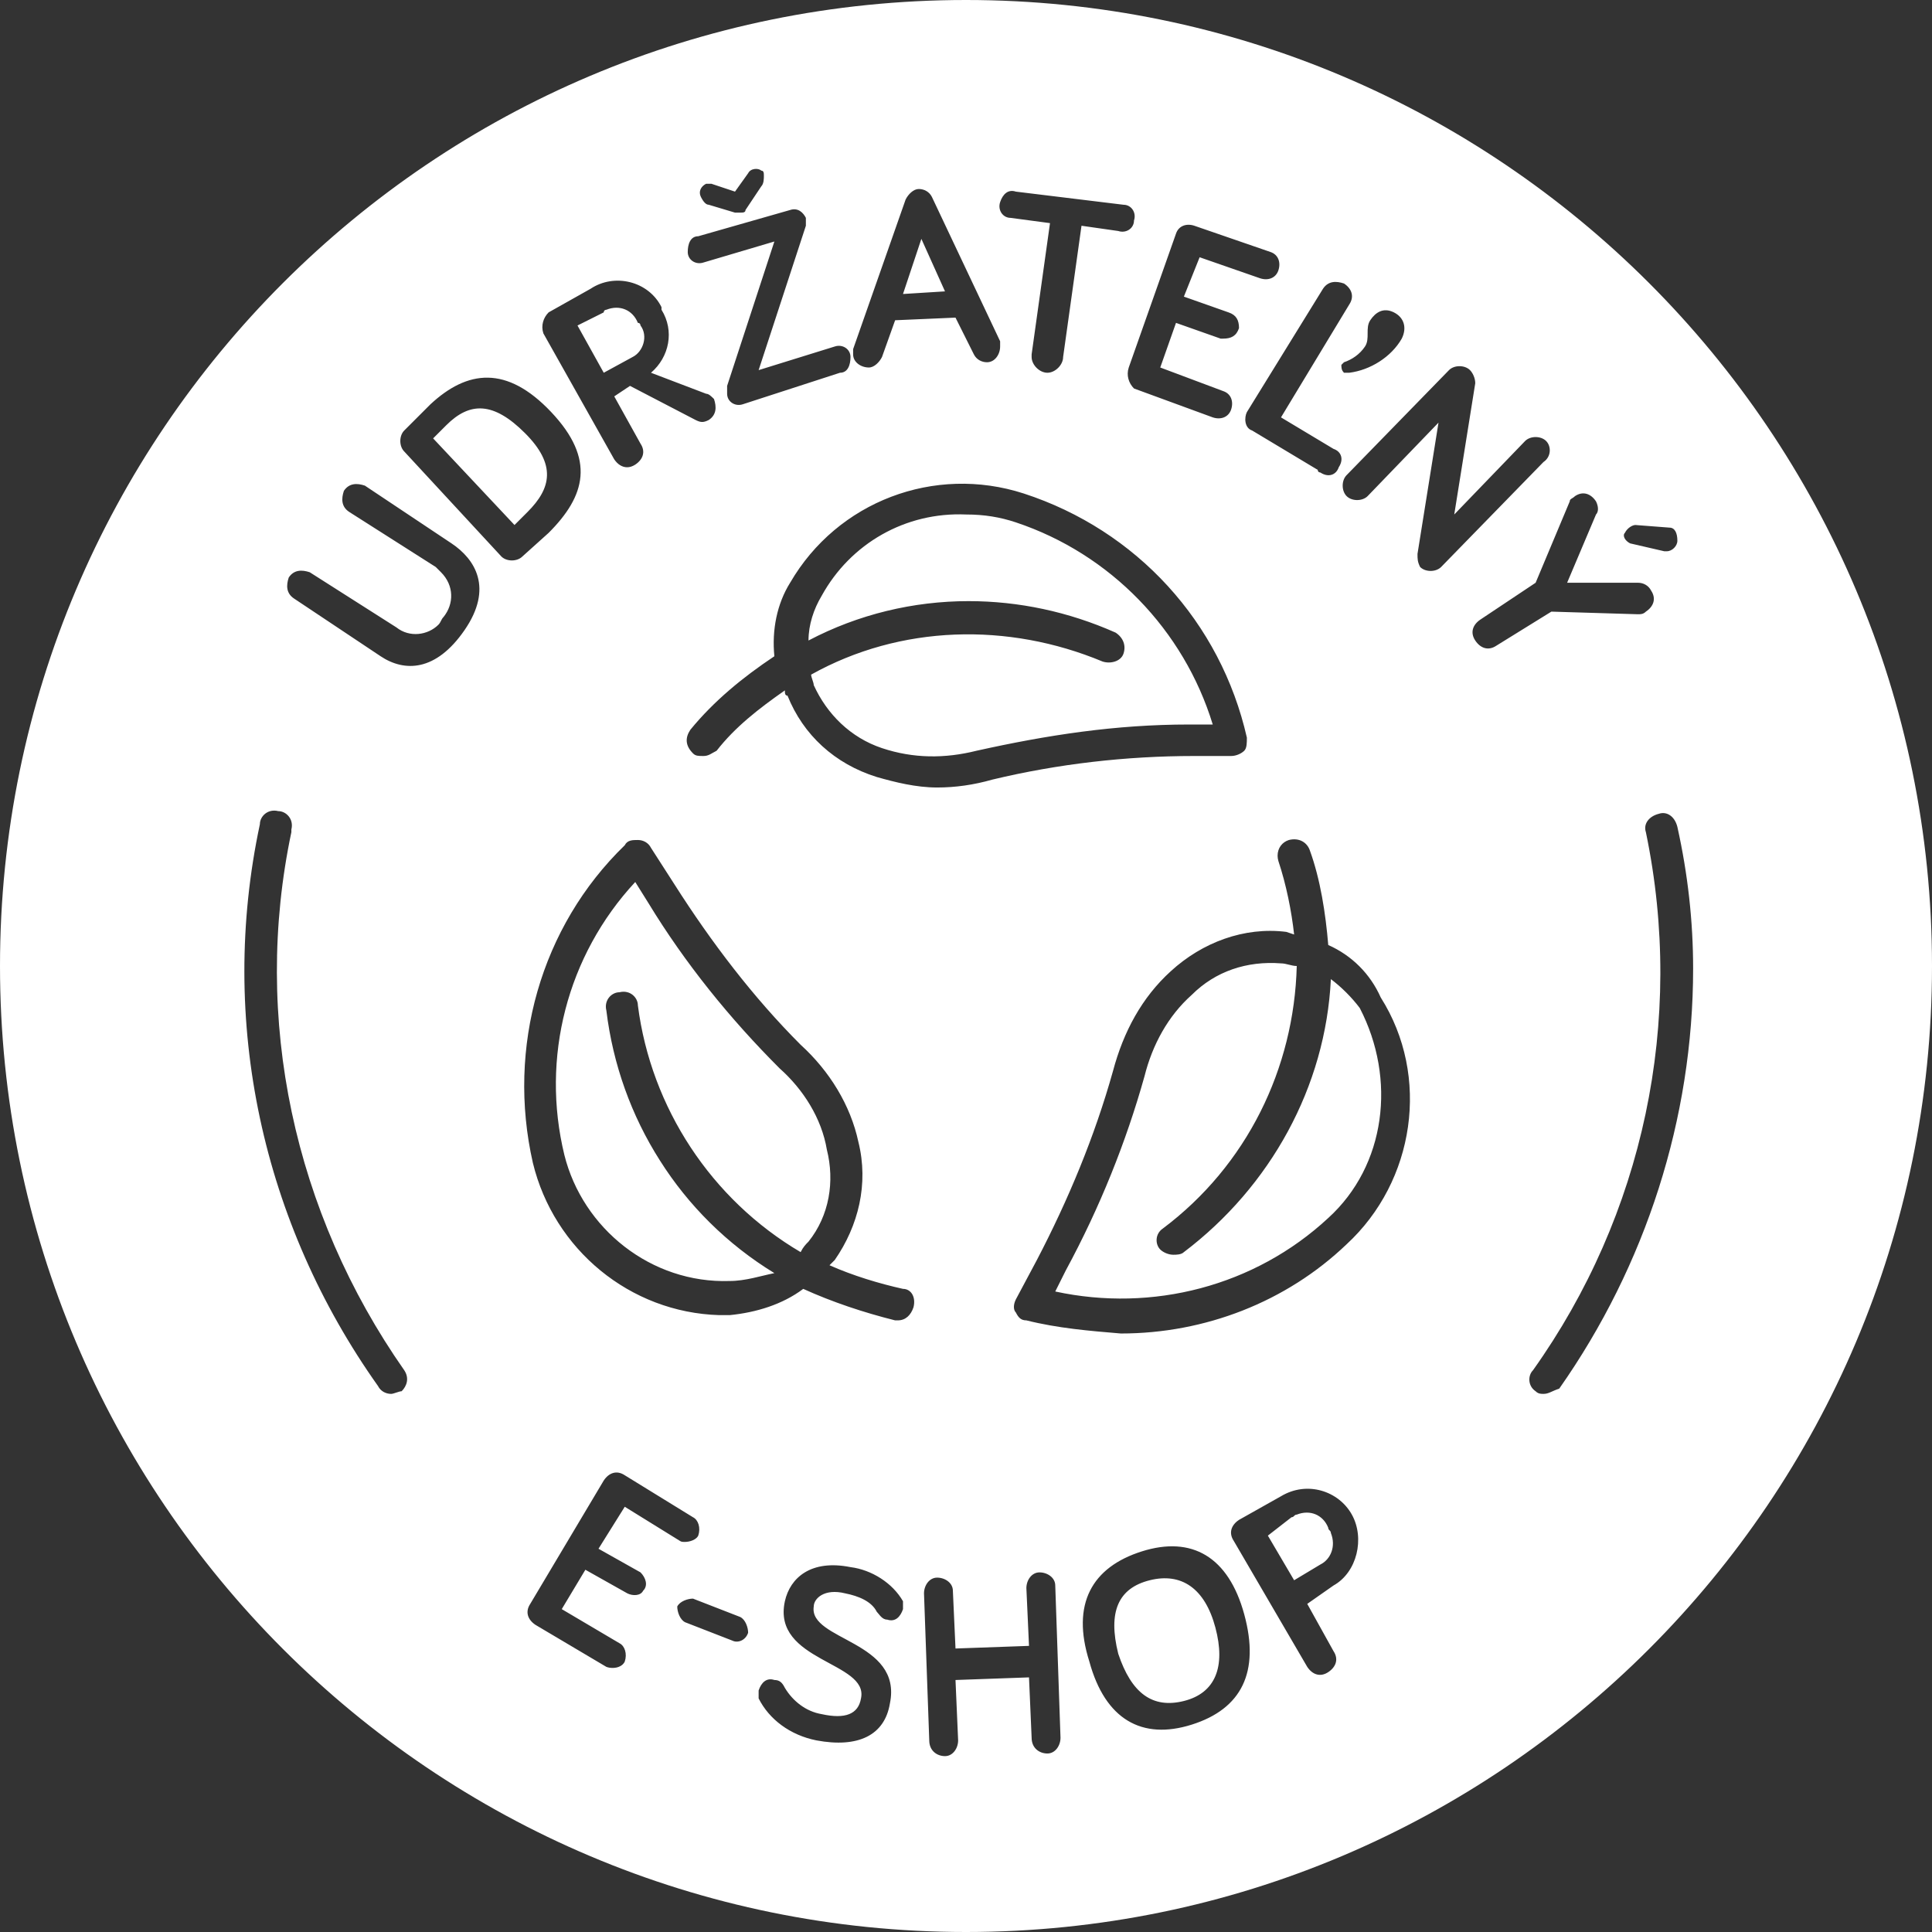 <?xml version="1.0" encoding="UTF-8"?><svg id="Vrstva_2" xmlns="http://www.w3.org/2000/svg" viewBox="0 0 73.6 73.6"><rect x="0" y="0" width="73.6" height="73.6" fill="#333333" stroke="none"/><defs><style>.cls-1{fill:#fff;}</style></defs><g id="Vrstva_1-2"><path class="cls-1" d="M31.5,43.8c-.2-1.2-.9-2.3-1.8-3.1-1.9-1.9-3.6-4-5-6.3l-.5-.8c-2.6,2.8-3.6,6.7-2.7,10.4.7,2.8,3.3,4.9,6.3,4.8.6,0,1.2-.2,1.7-.3-1.8-1.1-3.28-2.58-4.36-4.29-1.09-1.71-1.79-3.66-2.04-5.71-.1-.4.2-.7.5-.7.4-.1.7.2.7.5.5,3.9,2.8,7.4,6.2,9.4.1-.2.2-.3.3-.4.8-1,1-2.3.7-3.5ZM51.8,38.4c-.3-.4-.7-.8-1.1-1.1-.2,4.1-2.3,7.9-5.6,10.4-.1.1-.3.1-.4.1-.2,0-.4-.1-.5-.2-.2-.2-.2-.6.1-.8,3.2-2.4,5-6.1,5.1-10-.2,0-.4-.1-.6-.1-1.3-.1-2.5.3-3.4,1.2-.9.8-1.5,1.9-1.8,3.1-.7,2.5-1.7,5-3,7.4l-.4.8c3.7.8,7.6-.2,10.4-2.8,2.2-2,2.6-5.3,1.2-8ZM51.8,38.4c-.3-.4-.7-.8-1.1-1.1-.2,4.1-2.3,7.9-5.6,10.4-.1.1-.3.1-.4.1-.2,0-.4-.1-.5-.2-.2-.2-.2-.6.1-.8,3.2-2.4,5-6.1,5.1-10-.2,0-.4-.1-.6-.1-1.3-.1-2.5.3-3.4,1.2-.9.8-1.5,1.9-1.8,3.1-.7,2.5-1.7,5-3,7.4l-.4.8c3.7.8,7.6-.2,10.4-2.8,2.2-2,2.6-5.3,1.2-8ZM31.5,43.8c-.2-1.2-.9-2.3-1.8-3.1-1.9-1.9-3.6-4-5-6.3l-.5-.8c-2.6,2.8-3.6,6.7-2.7,10.4.7,2.8,3.3,4.9,6.3,4.8.6,0,1.2-.2,1.7-.3-1.8-1.1-3.28-2.58-4.36-4.29-1.09-1.71-1.79-3.66-2.04-5.71-.1-.4.2-.7.5-.7.4-.1.7.2.7.5.5,3.9,2.8,7.4,6.2,9.4.1-.2.2-.3.3-.4.8-1,1-2.3.7-3.5ZM31.5,43.8c-.2-1.2-.9-2.3-1.8-3.1-1.9-1.9-3.6-4-5-6.3l-.5-.8c-2.6,2.8-3.6,6.7-2.7,10.4.7,2.8,3.3,4.9,6.3,4.8.6,0,1.2-.2,1.7-.3-1.8-1.1-3.28-2.58-4.36-4.29-1.09-1.71-1.79-3.66-2.04-5.71-.1-.4.2-.7.5-.7.4-.1.7.2.7.5.5,3.9,2.8,7.4,6.2,9.4.1-.2.2-.3.3-.4.8-1,1-2.3.7-3.5ZM38.7,19.9c-.6-.2-1.2-.3-1.9-.3-2.3-.1-4.4,1.1-5.5,3.1-.3.5-.5,1.1-.5,1.7,1.9-1,4-1.5,6.1-1.5,1.9,0,3.8.4,5.6,1.2.3.2.4.5.3.8-.1.3-.5.4-.8.3-3.6-1.5-7.7-1.4-11.1.5,0,.1.1.3.1.4.5,1.1,1.4,2,2.6,2.4,1.2.4,2.4.4,3.6.1,2.7-.6,5.3-1,8.1-1h.9c-1.1-3.6-3.9-6.5-7.5-7.7ZM51.8,38.4c-.3-.4-.7-.8-1.1-1.1-.2,4.1-2.3,7.9-5.6,10.4-.1.1-.3.1-.4.1-.2,0-.4-.1-.5-.2-.2-.2-.2-.6.1-.8,3.2-2.4,5-6.1,5.1-10-.2,0-.4-.1-.6-.1-1.3-.1-2.5.3-3.4,1.2-.9.8-1.5,1.9-1.8,3.1-.7,2.5-1.7,5-3,7.4l-.4.8c3.7.8,7.6-.2,10.4-2.8,2.2-2,2.6-5.3,1.2-8ZM51.8,38.4c-.3-.4-.7-.8-1.1-1.1-.2,4.1-2.3,7.9-5.6,10.4-.1.1-.3.1-.4.1-.2,0-.4-.1-.5-.2-.2-.2-.2-.6.1-.8,3.2-2.4,5-6.1,5.1-10-.2,0-.4-.1-.6-.1-1.3-.1-2.5.3-3.4,1.2-.9.8-1.5,1.9-1.8,3.1-.7,2.5-1.7,5-3,7.4l-.4.8c3.7.8,7.6-.2,10.4-2.8,2.2-2,2.6-5.3,1.2-8ZM31.5,43.8c-.2-1.2-.9-2.3-1.8-3.1-1.9-1.9-3.6-4-5-6.3l-.5-.8c-2.6,2.8-3.6,6.7-2.7,10.4.7,2.8,3.3,4.9,6.3,4.8.6,0,1.2-.2,1.7-.3-1.8-1.1-3.28-2.58-4.36-4.29-1.09-1.71-1.79-3.66-2.04-5.71-.1-.4.2-.7.5-.7.4-.1.7.2.7.5.5,3.9,2.8,7.4,6.2,9.4.1-.2.2-.3.3-.4.8-1,1-2.3.7-3.5ZM38.7,19.9c-.6-.2-1.2-.3-1.9-.3-2.3-.1-4.4,1.1-5.5,3.1-.3.5-.5,1.1-.5,1.7,1.9-1,4-1.5,6.1-1.5,1.9,0,3.8.4,5.6,1.2.3.2.4.5.3.8-.1.3-.5.4-.8.3-3.6-1.5-7.7-1.4-11.1.5,0,.1.1.3.1.4.5,1.1,1.4,2,2.6,2.4,1.2.4,2.4.4,3.6.1,2.7-.6,5.3-1,8.1-1h.9c-1.1-3.6-3.9-6.5-7.5-7.7ZM31.5,43.8c-.2-1.2-.9-2.3-1.8-3.1-1.9-1.9-3.6-4-5-6.3l-.5-.8c-2.6,2.8-3.6,6.7-2.7,10.4.7,2.8,3.3,4.9,6.3,4.8.6,0,1.2-.2,1.7-.3-1.8-1.1-3.28-2.58-4.36-4.29-1.09-1.71-1.79-3.66-2.04-5.71-.1-.4.2-.7.5-.7.4-.1.7.2.7.5.5,3.9,2.8,7.4,6.2,9.4.1-.2.2-.3.3-.4.8-1,1-2.3.7-3.5ZM38.7,19.9c-.6-.2-1.2-.3-1.9-.3-2.3-.1-4.4,1.1-5.5,3.1-.3.5-.5,1.1-.5,1.7,1.9-1,4-1.5,6.1-1.5,1.9,0,3.8.4,5.6,1.2.3.2.4.5.3.8-.1.3-.5.4-.8.3-3.6-1.5-7.7-1.4-11.1.5,0,.1.1.3.1.4.5,1.1,1.4,2,2.6,2.4,1.2.4,2.4.4,3.6.1,2.7-.6,5.3-1,8.1-1h.9c-1.1-3.6-3.9-6.5-7.5-7.7ZM51.8,38.4c-.3-.4-.7-.8-1.1-1.1-.2,4.1-2.3,7.9-5.6,10.4-.1.1-.3.1-.4.1-.2,0-.4-.1-.5-.2-.2-.2-.2-.6.1-.8,3.2-2.4,5-6.1,5.1-10-.2,0-.4-.1-.6-.1-1.3-.1-2.5.3-3.4,1.2-.9.8-1.5,1.9-1.8,3.1-.7,2.5-1.7,5-3,7.4l-.4.8c3.7.8,7.6-.2,10.4-2.8,2.2-2,2.6-5.3,1.2-8ZM51.8,38.4c-.3-.4-.7-.8-1.1-1.1-.2,4.1-2.3,7.9-5.6,10.4-.1.1-.3.1-.4.1-.2,0-.4-.1-.5-.2-.2-.2-.2-.6.1-.8,3.2-2.4,5-6.1,5.1-10-.2,0-.4-.1-.6-.1-1.3-.1-2.5.3-3.4,1.2-.9.8-1.5,1.9-1.8,3.1-.7,2.5-1.7,5-3,7.4l-.4.8c3.7.8,7.6-.2,10.4-2.8,2.2-2,2.6-5.3,1.2-8ZM31.5,43.8c-.2-1.2-.9-2.3-1.8-3.1-1.9-1.9-3.6-4-5-6.3l-.5-.8c-2.6,2.8-3.6,6.7-2.7,10.4.7,2.8,3.3,4.9,6.3,4.8.6,0,1.2-.2,1.7-.3-1.8-1.1-3.28-2.58-4.36-4.29-1.09-1.71-1.79-3.66-2.04-5.71-.1-.4.2-.7.5-.7.4-.1.7.2.7.5.5,3.9,2.8,7.4,6.2,9.4.1-.2.2-.3.3-.4.8-1,1-2.3.7-3.5ZM38.7,19.9c-.6-.2-1.2-.3-1.9-.3-2.3-.1-4.4,1.1-5.5,3.1-.3.5-.5,1.1-.5,1.7,1.9-1,4-1.5,6.1-1.5,1.9,0,3.8.4,5.6,1.2.3.2.4.5.3.8-.1.3-.5.4-.8.3-3.6-1.5-7.7-1.4-11.1.5,0,.1.1.3.1.4.5,1.1,1.4,2,2.6,2.4,1.2.4,2.4.4,3.6.1,2.7-.6,5.3-1,8.1-1h.9c-1.1-3.6-3.9-6.5-7.5-7.7ZM31.5,43.8c-.2-1.2-.9-2.3-1.8-3.1-1.9-1.9-3.6-4-5-6.3l-.5-.8c-2.6,2.8-3.6,6.7-2.7,10.4.7,2.8,3.3,4.9,6.3,4.8.6,0,1.2-.2,1.7-.3-1.8-1.1-3.28-2.58-4.36-4.29-1.09-1.71-1.79-3.66-2.04-5.71-.1-.4.2-.7.5-.7.4-.1.7.2.7.5.5,3.9,2.8,7.4,6.2,9.4.1-.2.2-.3.3-.4.8-1,1-2.3.7-3.5ZM38.7,19.9c-.6-.2-1.2-.3-1.9-.3-2.3-.1-4.4,1.1-5.5,3.1-.3.5-.5,1.1-.5,1.7,1.9-1,4-1.5,6.1-1.5,1.9,0,3.8.4,5.6,1.2.3.2.4.5.3.8-.1.3-.5.4-.8.3-3.6-1.5-7.7-1.4-11.1.5,0,.1.1.3.1.4.5,1.1,1.4,2,2.6,2.4,1.2.4,2.4.4,3.6.1,2.7-.6,5.3-1,8.1-1h.9c-1.1-3.6-3.9-6.5-7.5-7.7ZM51.8,38.4c-.3-.4-.7-.8-1.1-1.1-.2,4.1-2.3,7.9-5.6,10.4-.1.1-.3.1-.4.1-.2,0-.4-.1-.5-.2-.2-.2-.2-.6.1-.8,3.2-2.4,5-6.1,5.1-10-.2,0-.4-.1-.6-.1-1.3-.1-2.5.3-3.4,1.2-.9.8-1.5,1.9-1.8,3.1-.7,2.5-1.7,5-3,7.4l-.4.8c3.7.8,7.6-.2,10.4-2.8,2.2-2,2.6-5.3,1.2-8ZM51.8,38.4c-.3-.4-.7-.8-1.1-1.1-.2,4.1-2.3,7.9-5.6,10.4-.1.1-.3.1-.4.1-.2,0-.4-.1-.5-.2-.2-.2-.2-.6.1-.8,3.2-2.4,5-6.1,5.1-10-.2,0-.4-.1-.6-.1-1.3-.1-2.5.3-3.4,1.2-.9.8-1.5,1.9-1.8,3.1-.7,2.5-1.7,5-3,7.4l-.4.8c3.7.8,7.6-.2,10.4-2.8,2.2-2,2.6-5.3,1.2-8ZM31.5,43.8c-.2-1.2-.9-2.3-1.8-3.1-1.9-1.9-3.6-4-5-6.3l-.5-.8c-2.6,2.8-3.6,6.7-2.7,10.4.7,2.8,3.3,4.9,6.3,4.8.6,0,1.2-.2,1.7-.3-1.8-1.1-3.28-2.58-4.36-4.29-1.09-1.71-1.79-3.66-2.04-5.71-.1-.4.2-.7.5-.7.4-.1.7.2.7.5.5,3.9,2.8,7.4,6.2,9.4.1-.2.2-.3.3-.4.8-1,1-2.3.7-3.5ZM38.7,19.9c-.6-.2-1.2-.3-1.9-.3-2.3-.1-4.4,1.1-5.5,3.1-.3.5-.5,1.1-.5,1.7,1.9-1,4-1.5,6.1-1.5,1.9,0,3.8.4,5.6,1.2.3.2.4.5.3.8-.1.3-.5.4-.8.3-3.6-1.5-7.7-1.4-11.1.5,0,.1.1.3.1.4.5,1.1,1.4,2,2.6,2.4,1.2.4,2.4.4,3.6.1,2.7-.6,5.3-1,8.1-1h.9c-1.1-3.6-3.9-6.5-7.5-7.7ZM31.5,43.8c-.2-1.2-.9-2.3-1.8-3.1-1.9-1.9-3.6-4-5-6.3l-.5-.8c-2.6,2.8-3.6,6.7-2.7,10.4.7,2.8,3.3,4.9,6.3,4.8.6,0,1.2-.2,1.7-.3-1.8-1.1-3.28-2.58-4.36-4.29-1.09-1.71-1.79-3.66-2.04-5.71-.1-.4.2-.7.5-.7.4-.1.7.2.7.5.5,3.9,2.8,7.4,6.2,9.4.1-.2.2-.3.3-.4.8-1,1-2.3.7-3.5ZM38.7,19.9c-.6-.2-1.2-.3-1.9-.3-2.3-.1-4.4,1.1-5.5,3.1-.3.5-.5,1.1-.5,1.7,1.9-1,4-1.5,6.1-1.5,1.9,0,3.8.4,5.6,1.2.3.2.4.5.3.8-.1.3-.5.4-.8.3-3.6-1.5-7.7-1.4-11.1.5,0,.1.1.3.1.4.5,1.1,1.4,2,2.6,2.4,1.2.4,2.4.4,3.6.1,2.7-.6,5.3-1,8.1-1h.9c-1.1-3.6-3.9-6.5-7.5-7.7ZM51.8,38.4c-.3-.4-.7-.8-1.1-1.1-.2,4.1-2.3,7.9-5.6,10.4-.1.1-.3.1-.4.1-.2,0-.4-.1-.5-.2-.2-.2-.2-.6.1-.8,3.2-2.4,5-6.1,5.1-10-.2,0-.4-.1-.6-.1-1.3-.1-2.5.3-3.4,1.2-.9.8-1.5,1.9-1.8,3.1-.7,2.5-1.7,5-3,7.4l-.4.8c3.7.8,7.6-.2,10.4-2.8,2.2-2,2.6-5.3,1.2-8ZM51.8,38.4c-.3-.4-.7-.8-1.1-1.1-.2,4.1-2.3,7.9-5.6,10.4-.1.1-.3.1-.4.1-.2,0-.4-.1-.5-.2-.2-.2-.2-.6.1-.8,3.2-2.4,5-6.1,5.1-10-.2,0-.4-.1-.6-.1-1.3-.1-2.5.3-3.4,1.2-.9.8-1.5,1.9-1.8,3.1-.7,2.5-1.7,5-3,7.4l-.4.8c3.7.8,7.6-.2,10.4-2.8,2.2-2,2.6-5.3,1.2-8ZM31.5,43.8c-.2-1.2-.9-2.3-1.8-3.1-1.9-1.9-3.6-4-5-6.3l-.5-.8c-2.6,2.8-3.6,6.7-2.7,10.4.7,2.8,3.3,4.9,6.3,4.8.6,0,1.2-.2,1.7-.3-1.8-1.1-3.28-2.58-4.36-4.29-1.09-1.71-1.79-3.66-2.04-5.71-.1-.4.2-.7.5-.7.4-.1.7.2.7.5.5,3.9,2.8,7.4,6.2,9.4.1-.2.2-.3.3-.4.8-1,1-2.3.7-3.5ZM38.7,19.9c-.6-.2-1.2-.3-1.9-.3-2.3-.1-4.4,1.1-5.5,3.1-.3.5-.5,1.1-.5,1.7,1.9-1,4-1.5,6.1-1.5,1.9,0,3.8.4,5.6,1.2.3.2.4.5.3.8-.1.3-.5.4-.8.3-3.6-1.5-7.7-1.4-11.1.5,0,.1.1.3.1.4.5,1.1,1.4,2,2.6,2.4,1.2.4,2.4.4,3.6.1,2.7-.6,5.3-1,8.1-1h.9c-1.1-3.6-3.9-6.5-7.5-7.7ZM31.5,43.8c-.2-1.2-.9-2.3-1.8-3.1-1.9-1.9-3.6-4-5-6.3l-.5-.8c-2.6,2.8-3.6,6.7-2.7,10.4.7,2.8,3.3,4.9,6.3,4.8.6,0,1.2-.2,1.7-.3-1.8-1.1-3.28-2.58-4.36-4.29-1.09-1.71-1.79-3.66-2.04-5.71-.1-.4.2-.7.5-.7.4-.1.7.2.7.5.5,3.9,2.8,7.4,6.2,9.4.1-.2.2-.3.3-.4.8-1,1-2.3.7-3.5ZM35.1,9.1l-.7,2.1,1.6-.1-.9-2ZM38.7,19.9c-.6-.2-1.2-.3-1.9-.3-2.3-.1-4.4,1.1-5.5,3.1-.3.5-.5,1.1-.5,1.7,1.9-1,4-1.5,6.1-1.5,1.9,0,3.8.4,5.6,1.2.3.2.4.5.3.8-.1.3-.5.4-.8.3-3.6-1.5-7.7-1.4-11.1.5,0,.1.1.3.1.4.5,1.1,1.4,2,2.6,2.4,1.2.4,2.4.4,3.6.1,2.7-.6,5.3-1,8.1-1h.9c-1.1-3.6-3.9-6.5-7.5-7.7ZM51.8,38.4c-.3-.4-.7-.8-1.1-1.1-.2,4.1-2.3,7.9-5.6,10.4-.1.1-.3.1-.4.1-.2,0-.4-.1-.5-.2-.2-.2-.2-.6.1-.8,3.2-2.4,5-6.1,5.1-10-.2,0-.4-.1-.6-.1-1.3-.1-2.5.3-3.4,1.2-.9.8-1.5,1.9-1.8,3.1-.7,2.5-1.7,5-3,7.4l-.4.8c3.7.8,7.6-.2,10.4-2.8,2.2-2,2.6-5.3,1.2-8ZM51.8,38.4c-.3-.4-.7-.8-1.1-1.1-.2,4.1-2.3,7.9-5.6,10.4-.1.1-.3.1-.4.1-.2,0-.4-.1-.5-.2-.2-.2-.2-.6.1-.8,3.2-2.4,5-6.1,5.1-10-.2,0-.4-.1-.6-.1-1.3-.1-2.5.3-3.4,1.2-.9.8-1.5,1.9-1.8,3.1-.7,2.5-1.7,5-3,7.4l-.4.8c3.7.8,7.6-.2,10.4-2.8,2.2-2,2.6-5.3,1.2-8ZM31.5,43.8c-.2-1.2-.9-2.3-1.8-3.1-1.9-1.9-3.6-4-5-6.3l-.5-.8c-2.6,2.8-3.6,6.7-2.7,10.4.7,2.8,3.3,4.9,6.3,4.8.6,0,1.2-.2,1.7-.3-1.8-1.1-3.28-2.58-4.36-4.29-1.09-1.71-1.79-3.66-2.04-5.71-.1-.4.2-.7.5-.7.4-.1.7.2.7.5.5,3.9,2.8,7.4,6.2,9.4.1-.2.2-.3.3-.4.8-1,1-2.3.7-3.5ZM35.1,9.1l-.7,2.1,1.6-.1-.9-2ZM38.7,19.9c-.6-.2-1.2-.3-1.9-.3-2.3-.1-4.4,1.1-5.5,3.1-.3.5-.5,1.1-.5,1.7,1.9-1,4-1.5,6.1-1.5,1.9,0,3.8.4,5.6,1.2.3.2.4.5.3.8-.1.3-.5.4-.8.3-3.6-1.5-7.7-1.4-11.1.5,0,.1.1.3.1.4.5,1.1,1.4,2,2.6,2.4,1.2.4,2.4.4,3.6.1,2.7-.6,5.3-1,8.1-1h.9c-1.1-3.6-3.9-6.5-7.5-7.7ZM24.4,12.4s0-.1-.1-.1c-.2-.5-.7-.7-1.2-.5,0,0-.1,0-.1.1l-1,.5,1,1.8,1.1-.6c.4-.2.6-.8.3-1.2ZM31.5,43.8c-.2-1.2-.9-2.3-1.8-3.1-1.9-1.9-3.6-4-5-6.3l-.5-.8c-2.6,2.8-3.6,6.7-2.7,10.4.7,2.8,3.3,4.9,6.3,4.8.6,0,1.2-.2,1.7-.3-1.8-1.1-3.28-2.58-4.36-4.29-1.09-1.71-1.79-3.66-2.04-5.71-.1-.4.2-.7.5-.7.4-.1.7.2.7.5.5,3.9,2.8,7.4,6.2,9.4.1-.2.2-.3.3-.4.8-1,1-2.3.7-3.5ZM35.1,9.1l-.7,2.1,1.6-.1-.9-2ZM38.7,19.9c-.6-.2-1.2-.3-1.9-.3-2.3-.1-4.4,1.1-5.5,3.1-.3.5-.5,1.1-.5,1.7,1.9-1,4-1.5,6.1-1.5,1.9,0,3.8.4,5.6,1.2.3.2.4.5.3.8-.1.3-.5.4-.8.3-3.6-1.5-7.7-1.4-11.1.5,0,.1.1.3.1.4.5,1.1,1.4,2,2.6,2.4,1.2.4,2.4.4,3.6.1,2.7-.6,5.3-1,8.1-1h.9c-1.1-3.6-3.9-6.5-7.5-7.7ZM51.8,38.4c-.3-.4-.7-.8-1.1-1.1-.2,4.1-2.3,7.9-5.6,10.4-.1.1-.3.1-.4.1-.2,0-.4-.1-.5-.2-.2-.2-.2-.6.1-.8,3.2-2.4,5-6.1,5.1-10-.2,0-.4-.1-.6-.1-1.3-.1-2.5.3-3.4,1.2-.9.8-1.5,1.9-1.8,3.1-.7,2.5-1.7,5-3,7.4l-.4.8c3.7.8,7.6-.2,10.4-2.8,2.2-2,2.6-5.3,1.2-8ZM51.8,38.4c-.3-.4-.7-.8-1.1-1.1-.2,4.1-2.3,7.9-5.6,10.4-.1.1-.3.1-.4.1-.2,0-.4-.1-.5-.2-.2-.2-.2-.6.1-.8,3.2-2.4,5-6.1,5.1-10-.2,0-.4-.1-.6-.1-1.3-.1-2.5.3-3.4,1.2-.9.8-1.5,1.9-1.8,3.1-.7,2.5-1.7,5-3,7.4l-.4.8c3.7.8,7.6-.2,10.4-2.8,2.2-2,2.6-5.3,1.2-8ZM31.5,43.8c-.2-1.2-.9-2.3-1.8-3.1-1.9-1.9-3.6-4-5-6.3l-.5-.8c-2.6,2.8-3.6,6.7-2.7,10.4.7,2.8,3.3,4.9,6.3,4.8.6,0,1.2-.2,1.7-.3-1.8-1.1-3.28-2.58-4.36-4.29-1.09-1.71-1.79-3.66-2.04-5.71-.1-.4.2-.7.5-.7.4-.1.7.2.7.5.5,3.9,2.8,7.4,6.2,9.4.1-.2.2-.3.3-.4.8-1,1-2.3.7-3.5ZM24.4,12.4s0-.1-.1-.1c-.2-.5-.7-.7-1.2-.5,0,0-.1,0-.1.1l-1,.5,1,1.8,1.1-.6c.4-.2.6-.8.3-1.2ZM35.1,9.1l-.7,2.1,1.6-.1-.9-2ZM38.7,19.9c-.6-.2-1.2-.3-1.9-.3-2.3-.1-4.4,1.1-5.5,3.1-.3.5-.5,1.1-.5,1.7,1.9-1,4-1.5,6.1-1.5,1.9,0,3.8.4,5.6,1.2.3.2.4.5.3.8-.1.3-.5.4-.8.3-3.6-1.5-7.7-1.4-11.1.5,0,.1.1.3.1.4.5,1.1,1.4,2,2.6,2.4,1.2.4,2.4.4,3.6.1,2.7-.6,5.3-1,8.1-1h.9c-1.1-3.6-3.9-6.5-7.5-7.7ZM20,16.5c-1.2-1.2-2.1-1.2-3-.3l-.5.5,3.1,3.3.5-.5c.9-.9,1.1-1.8-.1-3ZM24.4,12.4s0-.1-.1-.1c-.2-.5-.7-.7-1.2-.5,0,0-.1,0-.1.1l-1,.5,1,1.8,1.1-.6c.4-.2.6-.8.3-1.2ZM31.5,43.8c-.2-1.2-.9-2.3-1.8-3.1-1.9-1.9-3.6-4-5-6.3l-.5-.8c-2.6,2.8-3.6,6.7-2.7,10.4.7,2.8,3.3,4.9,6.3,4.8.6,0,1.2-.2,1.7-.3-1.8-1.1-3.28-2.58-4.36-4.29-1.09-1.71-1.79-3.66-2.04-5.71-.1-.4.2-.7.5-.7.4-.1.7.2.7.5.5,3.9,2.8,7.4,6.2,9.4.1-.2.2-.3.3-.4.8-1,1-2.3.7-3.5ZM35.1,9.1l-.7,2.1,1.6-.1-.9-2ZM38.7,19.9c-.6-.2-1.2-.3-1.9-.3-2.3-.1-4.4,1.1-5.5,3.1-.3.5-.5,1.1-.5,1.7,1.9-1,4-1.5,6.1-1.5,1.9,0,3.8.4,5.6,1.2.3.2.4.5.3.8-.1.3-.5.4-.8.3-3.6-1.5-7.7-1.4-11.1.5,0,.1.1.3.1.4.5,1.1,1.4,2,2.6,2.4,1.2.4,2.4.4,3.6.1,2.7-.6,5.3-1,8.1-1h.9c-1.1-3.6-3.9-6.5-7.5-7.7ZM51.8,38.4c-.3-.4-.7-.8-1.1-1.1-.2,4.1-2.3,7.9-5.6,10.4-.1.1-.3.1-.4.1-.2,0-.4-.1-.5-.2-.2-.2-.2-.6.1-.8,3.2-2.4,5-6.1,5.1-10-.2,0-.4-.1-.6-.1-1.3-.1-2.5.3-3.4,1.2-.9.8-1.5,1.9-1.8,3.1-.7,2.5-1.7,5-3,7.4l-.4.8c3.7.8,7.6-.2,10.4-2.8,2.2-2,2.6-5.3,1.2-8ZM51.8,38.4c-.3-.4-.7-.8-1.1-1.1-.2,4.1-2.3,7.9-5.6,10.4-.1.1-.3.1-.4.1-.2,0-.4-.1-.5-.2-.2-.2-.2-.6.1-.8,3.2-2.4,5-6.1,5.1-10-.2,0-.4-.1-.6-.1-1.3-.1-2.5.3-3.4,1.2-.9.8-1.5,1.9-1.8,3.1-.7,2.5-1.7,5-3,7.4l-.4.8c3.7.8,7.6-.2,10.4-2.8,2.2-2,2.6-5.3,1.2-8ZM31.5,43.8c-.2-1.2-.9-2.3-1.8-3.1-1.9-1.9-3.6-4-5-6.3l-.5-.8c-2.6,2.8-3.6,6.7-2.7,10.4.7,2.8,3.3,4.9,6.3,4.8.6,0,1.2-.2,1.7-.3-1.8-1.1-3.28-2.58-4.36-4.29-1.09-1.71-1.79-3.66-2.04-5.71-.1-.4.2-.7.5-.7.4-.1.7.2.7.5.5,3.9,2.8,7.4,6.2,9.4.1-.2.2-.3.3-.4.8-1,1-2.3.7-3.5ZM20,16.5c-1.2-1.2-2.1-1.2-3-.3l-.5.5,3.1,3.3.5-.5c.9-.9,1.1-1.8-.1-3ZM24.4,12.4s0-.1-.1-.1c-.2-.5-.7-.7-1.2-.5,0,0-.1,0-.1.1l-1,.5,1,1.8,1.1-.6c.4-.2.6-.8.3-1.2ZM35.1,9.1l-.7,2.1,1.6-.1-.9-2ZM38.7,19.9c-.6-.2-1.2-.3-1.9-.3-2.3-.1-4.4,1.1-5.5,3.1-.3.5-.5,1.1-.5,1.7,1.9-1,4-1.5,6.1-1.5,1.9,0,3.8.4,5.6,1.2.3.2.4.5.3.8-.1.3-.5.4-.8.3-3.6-1.5-7.7-1.4-11.1.5,0,.1.1.3.1.4.5,1.1,1.4,2,2.6,2.4,1.2.4,2.4.4,3.6.1,2.7-.6,5.3-1,8.1-1h.9c-1.1-3.6-3.9-6.5-7.5-7.7ZM20,16.5c-1.2-1.2-2.1-1.2-3-.3l-.5.5,3.1,3.3.5-.5c.9-.9,1.1-1.8-.1-3ZM24.4,12.4s0-.1-.1-.1c-.2-.5-.7-.7-1.2-.5,0,0-.1,0-.1.1l-1,.5,1,1.8,1.1-.6c.4-.2.6-.8.3-1.2ZM31.5,43.8c-.2-1.2-.9-2.3-1.8-3.1-1.9-1.9-3.6-4-5-6.3l-.5-.8c-2.6,2.8-3.6,6.7-2.7,10.4.7,2.8,3.3,4.9,6.3,4.8.6,0,1.2-.2,1.7-.3-1.8-1.1-3.28-2.58-4.36-4.29-1.09-1.71-1.79-3.66-2.04-5.71-.1-.4.2-.7.5-.7.4-.1.7.2.7.5.5,3.9,2.8,7.4,6.2,9.4.1-.2.2-.3.3-.4.8-1,1-2.3.7-3.5ZM35.1,9.1l-.7,2.1,1.6-.1-.9-2ZM38.7,19.9c-.6-.2-1.2-.3-1.9-.3-2.3-.1-4.4,1.1-5.5,3.1-.3.5-.5,1.1-.5,1.7,1.9-1,4-1.5,6.1-1.5,1.9,0,3.8.4,5.6,1.2.3.2.4.5.3.8-.1.3-.5.4-.8.3-3.6-1.5-7.7-1.4-11.1.5,0,.1.1.3.1.4.5,1.1,1.4,2,2.6,2.4,1.2.4,2.4.4,3.6.1,2.7-.6,5.3-1,8.1-1h.9c-1.1-3.6-3.9-6.5-7.5-7.7ZM51.8,38.4c-.3-.4-.7-.8-1.1-1.1-.2,4.1-2.3,7.9-5.6,10.4-.1.1-.3.1-.4.1-.2,0-.4-.1-.5-.2-.2-.2-.2-.6.1-.8,3.2-2.4,5-6.1,5.1-10-.2,0-.4-.1-.6-.1-1.3-.1-2.5.3-3.4,1.2-.9.8-1.5,1.9-1.8,3.1-.7,2.5-1.7,5-3,7.4l-.4.8c3.7.8,7.6-.2,10.4-2.8,2.2-2,2.6-5.3,1.2-8ZM51.8,38.4c-.3-.4-.7-.8-1.1-1.1-.2,4.1-2.3,7.9-5.6,10.4-.1.1-.3.1-.4.1-.2,0-.4-.1-.5-.2-.2-.2-.2-.6.1-.8,3.2-2.4,5-6.1,5.1-10-.2,0-.4-.1-.6-.1-1.3-.1-2.5.3-3.4,1.2-.9.8-1.5,1.9-1.8,3.1-.7,2.5-1.7,5-3,7.4l-.4.8c3.7.8,7.6-.2,10.4-2.8,2.2-2,2.6-5.3,1.2-8ZM31.5,43.8c-.2-1.2-.9-2.3-1.8-3.1-1.9-1.9-3.6-4-5-6.3l-.5-.8c-2.6,2.8-3.6,6.7-2.7,10.4.7,2.8,3.3,4.9,6.3,4.8.6,0,1.2-.2,1.7-.3-1.8-1.1-3.28-2.58-4.36-4.29-1.09-1.71-1.79-3.66-2.04-5.71-.1-.4.2-.7.5-.7.4-.1.7.2.7.5.5,3.9,2.8,7.4,6.2,9.4.1-.2.2-.3.3-.4.8-1,1-2.3.7-3.5ZM20,16.5c-1.2-1.2-2.1-1.2-3-.3l-.5.5,3.1,3.3.5-.5c.9-.9,1.1-1.8-.1-3ZM24.4,12.4s0-.1-.1-.1c-.2-.5-.7-.7-1.2-.5,0,0-.1,0-.1.1l-1,.5,1,1.8,1.1-.6c.4-.2.6-.8.3-1.2ZM35.1,9.1l-.7,2.1,1.6-.1-.9-2ZM38.7,19.9c-.6-.2-1.2-.3-1.9-.3-2.3-.1-4.4,1.1-5.5,3.1-.3.5-.5,1.1-.5,1.7,1.9-1,4-1.5,6.1-1.5,1.9,0,3.8.4,5.6,1.2.3.2.4.5.3.8-.1.3-.5.4-.8.3-3.6-1.5-7.7-1.4-11.1.5,0,.1.1.3.1.4.5,1.1,1.4,2,2.6,2.4,1.2.4,2.4.4,3.6.1,2.7-.6,5.3-1,8.1-1h.9c-1.1-3.6-3.9-6.5-7.5-7.7ZM20,16.5c-1.2-1.2-2.1-1.2-3-.3l-.5.5,3.1,3.3.5-.5c.9-.9,1.1-1.8-.1-3ZM24.4,12.4s0-.1-.1-.1c-.2-.5-.7-.7-1.2-.5,0,0-.1,0-.1.1l-1,.5,1,1.8,1.1-.6c.4-.2.6-.8.3-1.2ZM31.5,43.8c-.2-1.2-.9-2.3-1.8-3.1-1.9-1.9-3.6-4-5-6.3l-.5-.8c-2.6,2.8-3.6,6.7-2.7,10.4.7,2.8,3.3,4.9,6.3,4.8.6,0,1.2-.2,1.7-.3-1.8-1.1-3.28-2.58-4.36-4.29-1.09-1.71-1.79-3.66-2.04-5.71-.1-.4.2-.7.5-.7.4-.1.7.2.7.5.5,3.9,2.8,7.4,6.2,9.4.1-.2.2-.3.3-.4.8-1,1-2.3.7-3.5ZM35.1,9.1l-.7,2.1,1.6-.1-.9-2ZM38.7,19.9c-.6-.2-1.2-.3-1.9-.3-2.3-.1-4.4,1.1-5.5,3.1-.3.5-.5,1.1-.5,1.7,1.9-1,4-1.5,6.1-1.5,1.9,0,3.8.4,5.6,1.2.3.2.4.5.3.8-.1.3-.5.4-.8.3-3.6-1.5-7.7-1.4-11.1.5,0,.1.1.3.1.4.5,1.1,1.4,2,2.6,2.4,1.2.4,2.4.4,3.6.1,2.7-.6,5.3-1,8.1-1h.9c-1.1-3.6-3.9-6.5-7.5-7.7ZM51.8,38.4c-.3-.4-.7-.8-1.1-1.1-.2,4.1-2.3,7.9-5.6,10.4-.1.1-.3.1-.4.1-.2,0-.4-.1-.5-.2-.2-.2-.2-.6.1-.8,3.2-2.4,5-6.1,5.1-10-.2,0-.4-.1-.6-.1-1.3-.1-2.5.3-3.4,1.2-.9.8-1.5,1.9-1.8,3.1-.7,2.5-1.7,5-3,7.4l-.4.8c3.7.8,7.6-.2,10.4-2.8,2.2-2,2.6-5.3,1.2-8ZM51.8,38.4c-.3-.4-.7-.8-1.1-1.1-.2,4.1-2.3,7.9-5.6,10.4-.1.1-.3.1-.4.1-.2,0-.4-.1-.5-.2-.2-.2-.2-.6.1-.8,3.2-2.4,5-6.1,5.1-10-.2,0-.4-.1-.6-.1-1.3-.1-2.5.3-3.4,1.2-.9.8-1.5,1.9-1.8,3.1-.7,2.5-1.7,5-3,7.4l-.4.8c3.7.8,7.6-.2,10.4-2.8,2.2-2,2.6-5.3,1.2-8ZM31.5,43.8c-.2-1.2-.9-2.3-1.8-3.1-1.9-1.9-3.6-4-5-6.3l-.5-.8c-2.6,2.8-3.6,6.7-2.7,10.4.7,2.8,3.3,4.9,6.3,4.8.6,0,1.2-.2,1.7-.3-1.8-1.1-3.28-2.58-4.36-4.29-1.09-1.71-1.79-3.66-2.04-5.71-.1-.4.2-.7.5-.7.4-.1.7.2.7.5.5,3.9,2.8,7.4,6.2,9.4.1-.2.2-.3.3-.4.8-1,1-2.3.7-3.5ZM20,16.5c-1.2-1.2-2.1-1.2-3-.3l-.5.5,3.1,3.3.5-.5c.9-.9,1.1-1.8-.1-3ZM24.4,12.4s0-.1-.1-.1c-.2-.5-.7-.7-1.2-.5,0,0-.1,0-.1.1l-1,.5,1,1.8,1.1-.6c.4-.2.6-.8.3-1.2ZM35.1,9.1l-.7,2.1,1.6-.1-.9-2ZM38.7,19.9c-.6-.2-1.2-.3-1.9-.3-2.3-.1-4.4,1.1-5.5,3.1-.3.5-.5,1.1-.5,1.7,1.9-1,4-1.5,6.1-1.5,1.9,0,3.8.4,5.6,1.2.3.2.4.5.3.8-.1.3-.5.4-.8.3-3.6-1.5-7.7-1.4-11.1.5,0,.1.1.3.1.4.5,1.1,1.4,2,2.6,2.4,1.2.4,2.4.4,3.6.1,2.7-.6,5.3-1,8.1-1h.9c-1.1-3.6-3.9-6.5-7.5-7.7ZM20,16.5c-1.2-1.2-2.1-1.2-3-.3l-.5.5,3.1,3.3.5-.5c.9-.9,1.1-1.8-.1-3ZM24.4,12.4s0-.1-.1-.1c-.2-.5-.7-.7-1.2-.5,0,0-.1,0-.1.1l-1,.5,1,1.8,1.1-.6c.4-.2.6-.8.3-1.2ZM31.5,43.8c-.2-1.2-.9-2.3-1.8-3.1-1.9-1.9-3.6-4-5-6.3l-.5-.8c-2.6,2.8-3.6,6.7-2.7,10.4.7,2.8,3.3,4.9,6.3,4.8.6,0,1.2-.2,1.7-.3-1.8-1.1-3.28-2.58-4.36-4.29-1.09-1.71-1.79-3.66-2.04-5.71-.1-.4.2-.7.5-.7.4-.1.7.2.7.5.5,3.9,2.8,7.4,6.2,9.4.1-.2.2-.3.3-.4.8-1,1-2.3.7-3.5ZM35.1,9.1l-.7,2.1,1.6-.1-.9-2ZM38.7,19.9c-.6-.2-1.2-.3-1.9-.3-2.3-.1-4.4,1.1-5.5,3.1-.3.5-.5,1.1-.5,1.7,1.9-1,4-1.5,6.1-1.5,1.9,0,3.8.4,5.6,1.2.3.2.4.5.3.8-.1.3-.5.4-.8.3-3.6-1.5-7.7-1.4-11.1.5,0,.1.1.3.1.4.5,1.1,1.4,2,2.6,2.4,1.2.4,2.4.4,3.6.1,2.7-.6,5.3-1,8.1-1h.9c-1.1-3.6-3.9-6.5-7.5-7.7ZM51.8,38.4c-.3-.4-.7-.8-1.1-1.1-.2,4.1-2.3,7.9-5.6,10.4-.1.1-.3.1-.4.1-.2,0-.4-.1-.5-.2-.2-.2-.2-.6.1-.8,3.2-2.4,5-6.1,5.1-10-.2,0-.4-.1-.6-.1-1.3-.1-2.5.3-3.4,1.2-.9.8-1.5,1.9-1.8,3.1-.7,2.5-1.7,5-3,7.4l-.4.8c3.7.8,7.6-.2,10.4-2.8,2.2-2,2.6-5.3,1.2-8ZM51.8,38.4c-.3-.4-.7-.8-1.1-1.1-.2,4.1-2.3,7.9-5.6,10.4-.1.1-.3.1-.4.1-.2,0-.4-.1-.5-.2-.2-.2-.2-.6.1-.8,3.2-2.4,5-6.1,5.1-10-.2,0-.4-.1-.6-.1-1.3-.1-2.5.3-3.4,1.2-.9.8-1.5,1.9-1.8,3.1-.7,2.5-1.7,5-3,7.4l-.4.8c3.7.8,7.6-.2,10.4-2.8,2.2-2,2.6-5.3,1.2-8ZM31.5,43.8c-.2-1.2-.9-2.3-1.8-3.1-1.9-1.9-3.6-4-5-6.3l-.5-.8c-2.6,2.8-3.6,6.7-2.7,10.4.7,2.8,3.3,4.9,6.3,4.8.6,0,1.2-.2,1.7-.3-1.8-1.1-3.28-2.58-4.36-4.29-1.09-1.71-1.79-3.66-2.04-5.71-.1-.4.2-.7.5-.7.4-.1.7.2.7.5.5,3.9,2.8,7.4,6.2,9.4.1-.2.2-.3.3-.4.8-1,1-2.3.7-3.5ZM20,16.5c-1.2-1.2-2.1-1.2-3-.3l-.5.5,3.1,3.3.5-.5c.9-.9,1.1-1.8-.1-3ZM24.4,12.4s0-.1-.1-.1c-.2-.5-.7-.7-1.2-.5,0,0-.1,0-.1.1l-1,.5,1,1.8,1.1-.6c.4-.2.6-.8.3-1.2ZM35.1,9.1l-.7,2.1,1.6-.1-.9-2ZM38.7,19.9c-.6-.2-1.2-.3-1.9-.3-2.3-.1-4.4,1.1-5.5,3.1-.3.5-.5,1.1-.5,1.7,1.9-1,4-1.5,6.1-1.5,1.9,0,3.8.4,5.6,1.2.3.2.4.5.3.8-.1.3-.5.4-.8.3-3.6-1.5-7.7-1.4-11.1.5,0,.1.1.3.1.4.5,1.1,1.4,2,2.6,2.4,1.2.4,2.4.4,3.6.1,2.7-.6,5.3-1,8.1-1h.9c-1.1-3.6-3.9-6.5-7.5-7.7ZM20,16.5c-1.2-1.2-2.1-1.2-3-.3l-.5.5,3.1,3.3.5-.5c.9-.9,1.1-1.8-.1-3ZM24.4,12.4s0-.1-.1-.1c-.2-.5-.7-.7-1.2-.5,0,0-.1,0-.1.1l-1,.5,1,1.8,1.1-.6c.4-.2.6-.8.3-1.2ZM31.5,43.8c-.2-1.2-.9-2.3-1.8-3.1-1.9-1.9-3.6-4-5-6.3l-.5-.8c-2.6,2.8-3.6,6.7-2.7,10.4.7,2.8,3.3,4.9,6.3,4.8.6,0,1.2-.2,1.7-.3-1.8-1.1-3.28-2.58-4.36-4.29-1.09-1.71-1.79-3.66-2.04-5.71-.1-.4.2-.7.5-.7.4-.1.7.2.7.5.5,3.9,2.8,7.4,6.2,9.4.1-.2.2-.3.3-.4.8-1,1-2.3.7-3.5ZM35.1,9.1l-.7,2.1,1.6-.1-.9-2ZM38.7,19.9c-.6-.2-1.2-.3-1.9-.3-2.3-.1-4.4,1.1-5.5,3.1-.3.5-.5,1.1-.5,1.7,1.9-1,4-1.5,6.1-1.5,1.9,0,3.8.4,5.6,1.2.3.2.4.5.3.8-.1.3-.5.4-.8.3-3.6-1.5-7.7-1.4-11.1.5,0,.1.1.3.1.4.5,1.1,1.4,2,2.6,2.4,1.2.4,2.4.4,3.6.1,2.7-.6,5.3-1,8.1-1h.9c-1.1-3.6-3.9-6.5-7.5-7.7ZM46.3,62c-.4-1.5-1.3-2.1-2.5-1.8s-1.6,1.2-1.2,2.8c.5,1.5,1.3,2.1,2.5,1.8,1.2-.3,1.6-1.3,1.2-2.8ZM51.8,38.4c-.3-.4-.7-.8-1.1-1.1-.2,4.1-2.3,7.9-5.6,10.4-.1.1-.3.1-.4.1-.2,0-.4-.1-.5-.2-.2-.2-.2-.6.1-.8,3.2-2.4,5-6.1,5.1-10-.2,0-.4-.1-.6-.1-1.3-.1-2.5.3-3.4,1.2-.9.8-1.5,1.9-1.8,3.1-.7,2.5-1.7,5-3,7.4l-.4.8c3.7.8,7.6-.2,10.4-2.8,2.2-2,2.6-5.3,1.2-8ZM51.8,38.4c-.3-.4-.7-.8-1.1-1.1-.2,4.1-2.3,7.9-5.6,10.4-.1.1-.3.1-.4.1-.2,0-.4-.1-.5-.2-.2-.2-.2-.6.1-.8,3.2-2.4,5-6.1,5.1-10-.2,0-.4-.1-.6-.1-1.3-.1-2.5.3-3.4,1.2-.9.8-1.5,1.9-1.8,3.1-.7,2.5-1.7,5-3,7.4l-.4.8c3.7.8,7.6-.2,10.4-2.8,2.2-2,2.6-5.3,1.2-8ZM46.3,62c-.4-1.5-1.3-2.1-2.5-1.8s-1.6,1.2-1.2,2.8c.5,1.5,1.3,2.1,2.5,1.8,1.2-.3,1.6-1.3,1.2-2.8ZM31.5,43.8c-.2-1.2-.9-2.3-1.8-3.1-1.9-1.9-3.6-4-5-6.3l-.5-.8c-2.6,2.8-3.6,6.7-2.7,10.4.7,2.8,3.3,4.9,6.3,4.8.6,0,1.2-.2,1.7-.3-1.8-1.1-3.28-2.58-4.36-4.29-1.09-1.71-1.79-3.66-2.04-5.71-.1-.4.2-.7.5-.7.4-.1.7.2.7.5.5,3.9,2.8,7.4,6.2,9.4.1-.2.2-.3.3-.4.8-1,1-2.3.7-3.5ZM20,16.5c-1.2-1.2-2.1-1.2-3-.3l-.5.5,3.1,3.3.5-.5c.9-.9,1.1-1.8-.1-3ZM24.4,12.4s0-.1-.1-.1c-.2-.5-.7-.7-1.2-.5,0,0-.1,0-.1.1l-1,.5,1,1.8,1.1-.6c.4-.2.6-.8.3-1.2ZM35.1,9.1l-.7,2.1,1.6-.1-.9-2ZM38.7,19.9c-.6-.2-1.2-.3-1.9-.3-2.3-.1-4.4,1.1-5.5,3.1-.3.5-.5,1.1-.5,1.7,1.9-1,4-1.5,6.1-1.5,1.9,0,3.8.4,5.6,1.2.3.2.4.5.3.8-.1.3-.5.4-.8.3-3.6-1.5-7.7-1.4-11.1.5,0,.1.1.3.1.4.5,1.1,1.4,2,2.6,2.4,1.2.4,2.4.4,3.6.1,2.7-.6,5.3-1,8.1-1h.9c-1.1-3.6-3.9-6.5-7.5-7.7ZM36.8,0C16.48,0,0,16.48,0,36.8s16.48,36.8,36.8,36.8,36.8-16.48,36.8-36.8S57.12,0,36.8,0ZM61.9,20.3c.1-.2.3-.3.4-.3l1.3.1c.2,0,.3.2.3.5,0,.2-.2.4-.4.4h-.1l-1.3-.3c-.2-.1-.3-.3-.2-.4ZM52,13.2c.2-.3,0-.7.2-1s.5-.5.9-.3c.4.2.5.6.3,1-.4.7-1.2,1.2-2,1.3h-.2c-.1-.1-.1-.2-.1-.3l.1-.1c.3-.1.6-.3.8-.6ZM51.2,10.8c.3.2.4.5.2.8l-2.6,4.3,2,1.2c.3.1.4.4.2.7-.1.3-.4.4-.7.2,0,0-.1,0-.1-.1l-2.5-1.5c-.3-.1-.3-.5-.2-.7l2.9-4.7c.2-.3.5-.3.8-.2ZM30.1,22.2c1.8-3.1,5.5-4.5,8.9-3.4,4.3,1.4,7.5,4.9,8.5,9.3,0,.2,0,.4-.1.5-.1.1-.3.2-.5.2h-1.4c-2.6,0-5.2.3-7.7.9-.7.2-1.4.3-2.1.3-.8,0-1.6-.2-2.3-.4-1.6-.5-2.8-1.6-3.4-3.1-.1,0-.1-.1-.1-.2-1,.7-1.9,1.4-2.6,2.3-.2.1-.3.2-.5.2s-.3,0-.4-.1c-.3-.3-.3-.6-.1-.9.9-1.1,2-2,3.2-2.8-.1-1,.1-2,.6-2.8ZM45.5,8.6l2.9,1c.3.1.4.4.3.7-.1.3-.4.4-.7.3l-2.3-.8-.6,1.5,1.7.6c.3.1.4.3.4.6-.1.3-.3.4-.6.4h-.1l-1.7-.6-.6,1.7,2.4.9c.3.1.4.4.3.7-.1.3-.4.4-.7.3l-3-1.1c-.2-.2-.3-.5-.2-.8l1.8-5.1c.1-.3.4-.4.7-.3ZM38.1,7.7c.1-.3.3-.5.6-.4l4.1.5c.3,0,.5.3.4.6,0,.3-.3.5-.6.4l-1.4-.2-.7,5c0,.3-.3.6-.6.6s-.6-.3-.6-.6v-.1l.7-5-1.5-.2c-.3,0-.5-.3-.4-.6ZM32.5,13.3l2-5.7c.1-.2.3-.4.5-.4s.4.1.5.3l2.6,5.5v.2c0,.3-.2.6-.5.6-.2,0-.4-.1-.5-.3l-.7-1.4-2.3.1-.5,1.4c-.1.2-.3.4-.5.4-.3,0-.6-.2-.6-.5v-.2ZM26.9,7h.2l.9.3.5-.7c.1-.2.4-.2.5-.1.1,0,.1.1.1.2s0,.3-.1.4l-.6.9c0,.1-.1.1-.2.1h-.2l-1-.3c-.1,0-.2-.1-.3-.3-.1-.2,0-.4.2-.5ZM26.6,9l3.5-1c.3-.1.5.1.6.3v.3l-1.8,5.5,2.9-.9c.3-.1.6.1.6.4s-.1.6-.4.6l-3.7,1.2c-.3.1-.6-.1-.6-.4v-.3l1.8-5.5-2.7.8c-.3.1-.6-.1-.6-.4s.1-.6.4-.6ZM20.9,11.9l1.6-.9c.9-.6,2.2-.3,2.7.7v.1c.5.8.3,1.8-.4,2.4l2.1.8c.1,0,.2.1.3.2.1.3.1.6-.2.8-.2.1-.3.1-.5,0l-2.5-1.3-.6.4,1,1.8c.2.3.1.6-.2.8-.11.07-.21.1-.31.1-.19,0-.36-.11-.49-.3l-2.7-4.8c-.1-.3,0-.6.2-.8ZM15.3,53c-.1,0-.3.1-.4.1-.2,0-.4-.1-.5-.3-4.4-6.2-6.1-13.9-4.5-21.4,0-.3.3-.6.7-.5.3,0,.6.3.5.7v.1c-1.5,7.1.1,14.5,4.3,20.5.2.3.1.6-.1.8ZM17.7,24c-1.1,1.6-2.3,1.6-3.2,1l-3.3-2.2c-.3-.2-.3-.5-.2-.8.2-.3.5-.3.8-.2l3.3,2.1c.5.4,1.2.3,1.6-.1.1-.1.1-.2.2-.3.4-.5.4-1.2-.1-1.7q-.1-.1-.2-.2l-3.3-2.1c-.3-.2-.3-.5-.2-.8.2-.3.5-.3.8-.2l3.3,2.2c.9.6,1.6,1.7.5,3.3ZM19.1,21.2l-3.7-4c-.2-.2-.2-.6,0-.8l1-1c1.4-1.3,2.9-1.5,4.6.3s1.3,3.2-.1,4.6l-1,.9c-.2.2-.6.2-.8,0ZM24.5,60.6c-.1.2-.4.2-.6.1l-1.6-.9-.9,1.5,2.2,1.3c.2.1.3.4.2.7-.07.15-.25.24-.46.24-.08,0-.16-.01-.24-.04l-2.7-1.6c-.3-.2-.4-.5-.2-.8l2.8-4.7c.2-.3.5-.4.8-.2l2.6,1.6c.2.1.3.4.2.7-.07.15-.31.24-.51.24-.07,0-.14,0-.19-.04l-2.1-1.3-1,1.6,1.6.9c.2.2.3.5.1.7ZM27.9,62.5l-1.8-.7c-.2-.1-.3-.4-.3-.6.1-.2.4-.3.6-.3l1.8.7c.2.1.3.4.3.6-.1.3-.4.4-.6.3ZM34.4,61.3c-.1.3-.3.5-.6.4-.2,0-.3-.2-.4-.3-.2-.4-.7-.6-1.2-.7-.8-.2-1.2.2-1.2.5-.2,1.3,3.4,1.3,2.9,3.7-.2,1.2-1.2,1.7-2.8,1.4-1-.2-1.8-.8-2.2-1.6v-.3c.1-.3.3-.5.6-.4.2,0,.3.1.4.3.3.5.8.9,1.4,1,.9.2,1.4,0,1.5-.6.3-1.4-3.4-1.4-2.9-3.7.2-.9,1-1.6,2.5-1.3.8.1,1.6.6,2,1.3v.3ZM34.8,49.8c-.1.3-.3.5-.6.5h-.1c-1.2-.3-2.4-.7-3.5-1.2-.8.6-1.8.9-2.8,1h-.4c-3.4-.1-6.3-2.5-7.1-5.8-1-4.4.3-9,3.5-12.1.1-.2.3-.2.5-.2s.4.1.5.3l.9,1.4c1.4,2.2,3,4.3,4.8,6.1,1.1,1,1.9,2.3,2.2,3.7.4,1.6,0,3.2-.9,4.5l-.2.2c.9.4,1.9.7,2.8.9.3,0,.5.3.4.7ZM39.9,66.8c-.3,0-.6-.2-.6-.6l-.1-2.3-2.8.1.1,2.3c0,.3-.2.6-.5.6s-.6-.2-.6-.6l-.2-5.6c0-.3.2-.6.5-.6s.6.2.6.5l.1,2.2,2.8-.1-.1-2.2c0-.3.2-.6.5-.6s.6.2.6.5l.2,5.8c0,.3-.2.6-.5.6ZM45.4,65.7c-1.9.6-3.3-.2-3.9-2.4-.7-2.2.1-3.6,2-4.2,1.9-.6,3.3.2,3.9,2.4.6,2.2-.1,3.6-2,4.2ZM50.8,60.4l-1,.7,1,1.8c.2.3.1.6-.2.8-.3.2-.6.1-.8-.2l-2.8-4.8c-.2-.3-.1-.6.2-.8l1.6-.9c1-.6,2.2-.2,2.7.7s.2,2.2-.7,2.7ZM51.3,47.4c-2.3,2.2-5.4,3.4-8.6,3.4-1.2-.1-2.4-.2-3.6-.5-.2,0-.3-.1-.4-.3-.1-.1-.1-.3,0-.5l.8-1.5c1.2-2.3,2.2-4.7,2.9-7.2.4-1.5,1.1-2.8,2.2-3.8,1.2-1.1,2.8-1.7,4.4-1.5l.3.1c-.1-.9-.3-1.9-.6-2.8-.02-.07-.03-.14-.03-.2,0-.3.18-.52.43-.6.4-.1.7.1.8.4.4,1.1.6,2.4.7,3.6.9.4,1.6,1.1,2,2,1.9,3,1.3,7-1.3,9.4ZM54.1,21.6c-.1-.2-.1-.3-.1-.5l.8-5-2.7,2.8c-.2.2-.6.2-.8,0s-.2-.6,0-.8l3.9-4c.2-.2.6-.2.8,0,.1.1.2.3.2.5l-.8,5,2.7-2.8c.2-.2.6-.2.8,0,.2.2.2.6-.1.8l-3.9,4c-.2.2-.6.2-.8,0ZM56.2,24.4c-.2-.3-.1-.6.2-.8l2.1-1.4,1.3-3.1c0-.1.1-.1.2-.2.3-.2.6-.1.8.2.1.2.1.4,0,.5l-1.1,2.6h2.7c.2,0,.4.1.5.3.2.3.1.6-.2.8-.1.1-.2.1-.3.1l-3.3-.1-2.1,1.3c-.3.2-.6.1-.8-.2ZM59.4,52.9c-.3.1-.4.2-.6.2-.1,0-.2,0-.3-.1-.3-.2-.3-.6-.1-.8,4.2-5.9,5.8-13.3,4.3-20.5-.1-.3.1-.6.5-.7.3-.1.6.1.7.5.4,1.8.6,3.6.6,5.4,0,5.7-1.8,11.3-5.1,16ZM50.7,37.3c-.2,4.1-2.3,7.9-5.6,10.4-.1.1-.3.1-.4.1-.2,0-.4-.1-.5-.2-.2-.2-.2-.6.1-.8,3.2-2.4,5-6.1,5.1-10-.2,0-.4-.1-.6-.1-1.3-.1-2.5.3-3.4,1.2-.9.8-1.5,1.9-1.8,3.1-.7,2.5-1.7,5-3,7.4l-.4.8c3.7.8,7.6-.2,10.4-2.8,2.2-2,2.6-5.3,1.2-8-.3-.4-.7-.8-1.1-1.1ZM50.6,58.2c-.2-.5-.7-.7-1.2-.5-.1,0-.1.1-.2.1l-.9.7,1,1.7,1-.6c.4-.2.6-.7.4-1.2,0-.1-.1-.1-.1-.2ZM43.8,60.2c-1.2.3-1.6,1.2-1.2,2.8.5,1.5,1.3,2.1,2.5,1.8,1.2-.3,1.6-1.3,1.2-2.8-.4-1.5-1.3-2.1-2.5-1.8ZM42.5,24.1c.3.2.4.5.3.8-.1.3-.5.4-.8.3-3.6-1.5-7.7-1.4-11.1.5,0,.1.1.3.1.4.5,1.1,1.4,2,2.6,2.4,1.2.4,2.4.4,3.6.1,2.7-.6,5.3-1,8.1-1h.9c-1.1-3.6-3.9-6.5-7.5-7.7-.6-.2-1.2-.3-1.9-.3-2.3-.1-4.4,1.1-5.5,3.1-.3.5-.5,1.1-.5,1.7,1.9-1,4-1.5,6.1-1.5,1.9,0,3.8.4,5.6,1.2ZM35.1,9.1l-.7,2.1,1.6-.1-.9-2ZM31.5,43.8c-.2-1.2-.9-2.3-1.8-3.1-1.9-1.9-3.6-4-5-6.3l-.5-.8c-2.6,2.8-3.6,6.7-2.7,10.4.7,2.8,3.3,4.9,6.3,4.8.6,0,1.2-.2,1.7-.3-1.8-1.1-3.28-2.58-4.36-4.29-1.09-1.71-1.79-3.66-2.04-5.71-.1-.4.2-.7.5-.7.4-.1.7.2.7.5.5,3.9,2.8,7.4,6.2,9.4.1-.2.2-.3.3-.4.8-1,1-2.3.7-3.5ZM24.1,13.6c.4-.2.6-.8.3-1.2,0,0,0-.1-.1-.1-.2-.5-.7-.7-1.2-.5,0,0-.1,0-.1.1l-1,.5,1,1.8,1.1-.6ZM17,16.2l-.5.5,3.1,3.3.5-.5c.9-.9,1.1-1.8-.1-3s-2.1-1.2-3-.3ZM38.7,19.9c-.6-.2-1.2-.3-1.9-.3-2.3-.1-4.4,1.1-5.5,3.1-.3.5-.5,1.1-.5,1.7,1.9-1,4-1.5,6.1-1.5,1.9,0,3.8.4,5.6,1.2.3.2.4.5.3.8-.1.3-.5.4-.8.3-3.6-1.5-7.7-1.4-11.1.5,0,.1.1.3.1.4.5,1.1,1.4,2,2.6,2.4,1.2.4,2.4.4,3.6.1,2.7-.6,5.3-1,8.1-1h.9c-1.1-3.6-3.9-6.5-7.5-7.7ZM35.1,9.1l-.7,2.1,1.6-.1-.9-2ZM24.4,12.4s0-.1-.1-.1c-.2-.5-.7-.7-1.2-.5,0,0-.1,0-.1.1l-1,.5,1,1.8,1.1-.6c.4-.2.6-.8.3-1.2ZM20,16.5c-1.2-1.2-2.1-1.2-3-.3l-.5.5,3.1,3.3.5-.5c.9-.9,1.1-1.8-.1-3ZM31.5,43.8c-.2-1.2-.9-2.3-1.8-3.1-1.9-1.9-3.6-4-5-6.3l-.5-.8c-2.6,2.8-3.6,6.7-2.7,10.4.7,2.8,3.3,4.9,6.3,4.8.6,0,1.2-.2,1.7-.3-1.8-1.1-3.28-2.58-4.36-4.29-1.09-1.71-1.79-3.66-2.04-5.71-.1-.4.2-.7.5-.7.4-.1.7.2.7.5.5,3.9,2.8,7.4,6.2,9.4.1-.2.2-.3.3-.4.8-1,1-2.3.7-3.5ZM51.8,38.4c-.3-.4-.7-.8-1.1-1.1-.2,4.1-2.3,7.9-5.6,10.4-.1.1-.3.1-.4.1-.2,0-.4-.1-.5-.2-.2-.2-.2-.6.1-.8,3.2-2.4,5-6.1,5.1-10-.2,0-.4-.1-.6-.1-1.3-.1-2.5.3-3.4,1.2-.9.8-1.5,1.9-1.8,3.1-.7,2.5-1.7,5-3,7.4l-.4.8c3.7.8,7.6-.2,10.4-2.8,2.2-2,2.6-5.3,1.2-8ZM51.8,38.4c-.3-.4-.7-.8-1.1-1.1-.2,4.1-2.3,7.9-5.6,10.4-.1.1-.3.1-.4.1-.2,0-.4-.1-.5-.2-.2-.2-.2-.6.1-.8,3.2-2.4,5-6.1,5.1-10-.2,0-.4-.1-.6-.1-1.3-.1-2.5.3-3.4,1.2-.9.8-1.5,1.9-1.8,3.1-.7,2.5-1.7,5-3,7.4l-.4.8c3.7.8,7.6-.2,10.4-2.8,2.2-2,2.6-5.3,1.2-8ZM38.7,19.9c-.6-.2-1.2-.3-1.9-.3-2.3-.1-4.4,1.1-5.5,3.1-.3.5-.5,1.1-.5,1.7,1.9-1,4-1.5,6.1-1.5,1.9,0,3.8.4,5.6,1.2.3.2.4.5.3.8-.1.3-.5.4-.8.3-3.6-1.5-7.7-1.4-11.1.5,0,.1.1.3.1.4.5,1.1,1.4,2,2.6,2.4,1.2.4,2.4.4,3.6.1,2.7-.6,5.3-1,8.1-1h.9c-1.1-3.6-3.9-6.5-7.5-7.7ZM35.1,9.1l-.7,2.1,1.6-.1-.9-2ZM31.5,43.8c-.2-1.2-.9-2.3-1.8-3.1-1.9-1.9-3.6-4-5-6.3l-.5-.8c-2.6,2.8-3.6,6.7-2.7,10.4.7,2.8,3.3,4.9,6.3,4.8.6,0,1.2-.2,1.7-.3-1.8-1.1-3.28-2.58-4.36-4.29-1.09-1.71-1.79-3.66-2.04-5.71-.1-.4.2-.7.5-.7.4-.1.7.2.7.5.5,3.9,2.8,7.4,6.2,9.4.1-.2.2-.3.3-.4.8-1,1-2.3.7-3.5ZM24.4,12.4s0-.1-.1-.1c-.2-.5-.7-.7-1.2-.5,0,0-.1,0-.1.1l-1,.5,1,1.8,1.1-.6c.4-.2.6-.8.3-1.2ZM20,16.5c-1.2-1.2-2.1-1.2-3-.3l-.5.5,3.1,3.3.5-.5c.9-.9,1.1-1.8-.1-3ZM38.7,19.9c-.6-.2-1.2-.3-1.9-.3-2.3-.1-4.4,1.1-5.5,3.1-.3.5-.5,1.1-.5,1.7,1.9-1,4-1.5,6.1-1.5,1.9,0,3.8.4,5.6,1.2.3.2.4.5.3.8-.1.3-.5.4-.8.3-3.6-1.5-7.7-1.4-11.1.5,0,.1.1.3.1.4.5,1.1,1.4,2,2.6,2.4,1.2.4,2.4.4,3.6.1,2.7-.6,5.3-1,8.1-1h.9c-1.1-3.6-3.9-6.5-7.5-7.7ZM35.1,9.1l-.7,2.1,1.6-.1-.9-2ZM24.4,12.4s0-.1-.1-.1c-.2-.5-.7-.7-1.2-.5,0,0-.1,0-.1.1l-1,.5,1,1.8,1.1-.6c.4-.2.6-.8.3-1.2ZM20,16.5c-1.2-1.2-2.1-1.2-3-.3l-.5.5,3.1,3.3.5-.5c.9-.9,1.1-1.8-.1-3ZM31.5,43.8c-.2-1.2-.9-2.3-1.8-3.1-1.9-1.9-3.6-4-5-6.3l-.5-.8c-2.6,2.8-3.6,6.7-2.7,10.4.7,2.8,3.3,4.9,6.3,4.8.6,0,1.2-.2,1.7-.3-1.8-1.1-3.28-2.58-4.36-4.29-1.09-1.71-1.79-3.66-2.04-5.71-.1-.4.2-.7.5-.7.4-.1.7.2.7.5.5,3.9,2.8,7.4,6.2,9.4.1-.2.2-.3.3-.4.8-1,1-2.3.7-3.5ZM51.8,38.4c-.3-.4-.7-.8-1.1-1.1-.2,4.1-2.3,7.9-5.6,10.4-.1.1-.3.1-.4.1-.2,0-.4-.1-.5-.2-.2-.2-.2-.6.1-.8,3.2-2.4,5-6.1,5.1-10-.2,0-.4-.1-.6-.1-1.3-.1-2.5.3-3.4,1.2-.9.8-1.5,1.9-1.8,3.1-.7,2.5-1.7,5-3,7.4l-.4.8c3.7.8,7.6-.2,10.4-2.8,2.2-2,2.6-5.3,1.2-8ZM51.8,38.4c-.3-.4-.7-.8-1.1-1.1-.2,4.1-2.3,7.9-5.6,10.4-.1.1-.3.1-.4.1-.2,0-.4-.1-.5-.2-.2-.2-.2-.6.1-.8,3.2-2.4,5-6.1,5.1-10-.2,0-.4-.1-.6-.1-1.3-.1-2.5.3-3.4,1.2-.9.8-1.5,1.9-1.8,3.1-.7,2.5-1.7,5-3,7.4l-.4.8c3.7.8,7.6-.2,10.4-2.8,2.2-2,2.6-5.3,1.2-8ZM38.7,19.9c-.6-.2-1.2-.3-1.9-.3-2.3-.1-4.4,1.1-5.5,3.1-.3.5-.5,1.1-.5,1.7,1.9-1,4-1.5,6.1-1.5,1.9,0,3.8.4,5.6,1.2.3.2.4.5.3.8-.1.3-.5.4-.8.3-3.6-1.5-7.7-1.4-11.1.5,0,.1.1.3.1.4.5,1.1,1.4,2,2.6,2.4,1.2.4,2.4.4,3.6.1,2.7-.6,5.3-1,8.1-1h.9c-1.1-3.6-3.9-6.5-7.5-7.7ZM35.1,9.1l-.7,2.1,1.6-.1-.9-2ZM31.5,43.8c-.2-1.2-.9-2.3-1.8-3.1-1.9-1.9-3.6-4-5-6.3l-.5-.8c-2.6,2.8-3.6,6.7-2.7,10.4.7,2.8,3.3,4.9,6.3,4.8.6,0,1.2-.2,1.7-.3-1.8-1.1-3.28-2.58-4.36-4.29-1.09-1.71-1.79-3.66-2.04-5.71-.1-.4.2-.7.5-.7.4-.1.7.2.7.5.5,3.9,2.8,7.4,6.2,9.4.1-.2.2-.3.3-.4.8-1,1-2.3.7-3.5ZM24.4,12.4s0-.1-.1-.1c-.2-.5-.7-.7-1.2-.5,0,0-.1,0-.1.1l-1,.5,1,1.8,1.1-.6c.4-.2.6-.8.3-1.2ZM20,16.5c-1.2-1.2-2.1-1.2-3-.3l-.5.5,3.1,3.3.5-.5c.9-.9,1.1-1.8-.1-3ZM38.7,19.9c-.6-.2-1.2-.3-1.9-.3-2.3-.1-4.4,1.1-5.5,3.1-.3.5-.5,1.1-.5,1.7,1.9-1,4-1.5,6.1-1.5,1.9,0,3.8.4,5.6,1.2.3.2.4.5.3.8-.1.3-.5.4-.8.3-3.6-1.5-7.7-1.4-11.1.5,0,.1.1.3.1.4.5,1.1,1.4,2,2.6,2.4,1.2.4,2.4.4,3.6.1,2.7-.6,5.3-1,8.1-1h.9c-1.1-3.6-3.9-6.5-7.5-7.7ZM35.1,9.1l-.7,2.1,1.6-.1-.9-2ZM24.4,12.4s0-.1-.1-.1c-.2-.5-.7-.7-1.2-.5,0,0-.1,0-.1.1l-1,.5,1,1.8,1.1-.6c.4-.2.6-.8.3-1.2ZM20,16.5c-1.2-1.2-2.1-1.2-3-.3l-.5.5,3.1,3.3.5-.5c.9-.9,1.1-1.8-.1-3ZM31.5,43.8c-.2-1.2-.9-2.3-1.8-3.1-1.9-1.9-3.6-4-5-6.3l-.5-.8c-2.6,2.8-3.6,6.7-2.7,10.4.7,2.8,3.3,4.9,6.3,4.8.6,0,1.2-.2,1.7-.3-1.8-1.1-3.28-2.58-4.36-4.29-1.09-1.71-1.79-3.66-2.04-5.71-.1-.4.2-.7.5-.7.4-.1.7.2.7.5.5,3.9,2.8,7.4,6.2,9.4.1-.2.2-.3.3-.4.8-1,1-2.3.7-3.5ZM51.8,38.4c-.3-.4-.7-.8-1.1-1.1-.2,4.1-2.3,7.9-5.6,10.4-.1.1-.3.1-.4.1-.2,0-.4-.1-.5-.2-.2-.2-.2-.6.1-.8,3.2-2.4,5-6.1,5.1-10-.2,0-.4-.1-.6-.1-1.3-.1-2.5.3-3.4,1.2-.9.8-1.5,1.9-1.8,3.1-.7,2.5-1.7,5-3,7.4l-.4.8c3.7.8,7.6-.2,10.4-2.8,2.2-2,2.6-5.3,1.2-8ZM51.8,38.4c-.3-.4-.7-.8-1.1-1.1-.2,4.1-2.3,7.9-5.6,10.4-.1.1-.3.1-.4.1-.2,0-.4-.1-.5-.2-.2-.2-.2-.6.1-.8,3.2-2.4,5-6.1,5.1-10-.2,0-.4-.1-.6-.1-1.3-.1-2.5.3-3.4,1.2-.9.8-1.5,1.9-1.8,3.1-.7,2.5-1.7,5-3,7.4l-.4.8c3.7.8,7.6-.2,10.4-2.8,2.2-2,2.6-5.3,1.2-8ZM38.7,19.9c-.6-.2-1.2-.3-1.9-.3-2.3-.1-4.4,1.1-5.5,3.1-.3.5-.5,1.1-.5,1.7,1.9-1,4-1.5,6.1-1.5,1.9,0,3.8.4,5.6,1.2.3.2.4.5.3.8-.1.3-.5.4-.8.3-3.6-1.5-7.7-1.4-11.1.5,0,.1.1.3.1.4.5,1.1,1.4,2,2.6,2.4,1.2.4,2.4.4,3.6.1,2.7-.6,5.3-1,8.1-1h.9c-1.1-3.6-3.9-6.5-7.5-7.7ZM35.1,9.1l-.7,2.1,1.6-.1-.9-2ZM31.5,43.8c-.2-1.2-.9-2.3-1.8-3.1-1.9-1.9-3.6-4-5-6.3l-.5-.8c-2.6,2.8-3.6,6.7-2.7,10.4.7,2.8,3.3,4.9,6.3,4.8.6,0,1.2-.2,1.7-.3-1.8-1.1-3.28-2.58-4.36-4.29-1.09-1.71-1.79-3.66-2.04-5.71-.1-.4.2-.7.5-.7.4-.1.7.2.7.5.5,3.9,2.8,7.4,6.2,9.4.1-.2.2-.3.3-.4.8-1,1-2.3.7-3.5ZM24.4,12.4s0-.1-.1-.1c-.2-.5-.7-.7-1.2-.5,0,0-.1,0-.1.1l-1,.5,1,1.8,1.1-.6c.4-.2.6-.8.3-1.2ZM20,16.5c-1.2-1.2-2.1-1.2-3-.3l-.5.5,3.1,3.3.5-.5c.9-.9,1.1-1.8-.1-3ZM38.7,19.9c-.6-.2-1.2-.3-1.9-.3-2.3-.1-4.4,1.1-5.5,3.1-.3.5-.5,1.1-.5,1.7,1.9-1,4-1.5,6.1-1.5,1.9,0,3.8.4,5.6,1.2.3.2.4.5.3.8-.1.3-.5.4-.8.3-3.6-1.5-7.7-1.4-11.1.5,0,.1.1.3.1.4.5,1.1,1.4,2,2.6,2.4,1.2.4,2.4.4,3.6.1,2.7-.6,5.3-1,8.1-1h.9c-1.1-3.6-3.9-6.5-7.5-7.7ZM35.1,9.1l-.7,2.1,1.6-.1-.9-2ZM24.4,12.4s0-.1-.1-.1c-.2-.5-.7-.7-1.2-.5,0,0-.1,0-.1.1l-1,.5,1,1.8,1.1-.6c.4-.2.6-.8.3-1.2ZM20,16.5c-1.2-1.2-2.1-1.2-3-.3l-.5.5,3.1,3.3.5-.5c.9-.9,1.1-1.8-.1-3ZM31.5,43.8c-.2-1.2-.9-2.3-1.8-3.1-1.9-1.9-3.6-4-5-6.3l-.5-.8c-2.6,2.8-3.6,6.7-2.7,10.4.7,2.8,3.3,4.9,6.3,4.8.6,0,1.2-.2,1.7-.3-1.8-1.1-3.28-2.58-4.36-4.29-1.09-1.71-1.79-3.66-2.04-5.71-.1-.4.2-.7.5-.7.4-.1.7.2.7.5.5,3.9,2.8,7.4,6.2,9.4.1-.2.2-.3.3-.4.8-1,1-2.3.7-3.5ZM51.8,38.4c-.3-.4-.7-.8-1.1-1.1-.2,4.1-2.3,7.9-5.6,10.4-.1.1-.3.1-.4.1-.2,0-.4-.1-.5-.2-.2-.2-.2-.6.1-.8,3.2-2.4,5-6.1,5.1-10-.2,0-.4-.1-.6-.1-1.3-.1-2.5.3-3.4,1.2-.9.8-1.5,1.9-1.8,3.1-.7,2.5-1.7,5-3,7.4l-.4.8c3.7.8,7.6-.2,10.4-2.8,2.2-2,2.6-5.3,1.2-8ZM51.8,38.4c-.3-.4-.7-.8-1.1-1.1-.2,4.1-2.3,7.9-5.6,10.4-.1.1-.3.1-.4.1-.2,0-.4-.1-.5-.2-.2-.2-.2-.6.1-.8,3.2-2.4,5-6.1,5.1-10-.2,0-.4-.1-.6-.1-1.3-.1-2.5.3-3.4,1.2-.9.8-1.5,1.9-1.8,3.1-.7,2.5-1.7,5-3,7.4l-.4.8c3.7.8,7.6-.2,10.4-2.8,2.2-2,2.6-5.3,1.2-8ZM38.7,19.9c-.6-.2-1.2-.3-1.9-.3-2.3-.1-4.4,1.1-5.5,3.1-.3.5-.5,1.1-.5,1.7,1.9-1,4-1.5,6.1-1.5,1.9,0,3.8.4,5.6,1.2.3.2.4.5.3.8-.1.3-.5.4-.8.3-3.6-1.5-7.7-1.4-11.1.5,0,.1.1.3.1.4.5,1.1,1.4,2,2.6,2.4,1.2.4,2.4.4,3.6.1,2.7-.6,5.3-1,8.1-1h.9c-1.1-3.6-3.9-6.5-7.5-7.7ZM35.1,9.1l-.7,2.1,1.6-.1-.9-2ZM31.5,43.8c-.2-1.2-.9-2.3-1.8-3.1-1.9-1.9-3.6-4-5-6.3l-.5-.8c-2.6,2.8-3.6,6.7-2.7,10.4.7,2.8,3.3,4.9,6.3,4.8.6,0,1.2-.2,1.7-.3-1.8-1.1-3.28-2.58-4.36-4.29-1.09-1.71-1.79-3.66-2.04-5.71-.1-.4.2-.7.5-.7.4-.1.7.2.7.5.5,3.9,2.8,7.4,6.2,9.4.1-.2.2-.3.3-.4.8-1,1-2.3.7-3.5ZM24.4,12.4s0-.1-.1-.1c-.2-.5-.7-.7-1.2-.5,0,0-.1,0-.1.1l-1,.5,1,1.8,1.1-.6c.4-.2.6-.8.3-1.2ZM20,16.5c-1.2-1.2-2.1-1.2-3-.3l-.5.5,3.1,3.3.5-.5c.9-.9,1.1-1.8-.1-3ZM38.7,19.9c-.6-.2-1.2-.3-1.9-.3-2.3-.1-4.4,1.1-5.5,3.1-.3.5-.5,1.1-.5,1.7,1.9-1,4-1.5,6.1-1.5,1.9,0,3.8.4,5.6,1.2.3.2.4.5.3.8-.1.3-.5.4-.8.3-3.6-1.5-7.7-1.4-11.1.5,0,.1.1.3.1.4.5,1.1,1.4,2,2.6,2.4,1.2.4,2.4.4,3.6.1,2.7-.6,5.3-1,8.1-1h.9c-1.1-3.6-3.9-6.5-7.5-7.7ZM35.1,9.1l-.7,2.1,1.6-.1-.9-2ZM24.4,12.4s0-.1-.1-.1c-.2-.5-.7-.7-1.2-.5,0,0-.1,0-.1.1l-1,.5,1,1.8,1.1-.6c.4-.2.6-.8.3-1.2ZM20,16.5c-1.2-1.2-2.1-1.2-3-.3l-.5.5,3.1,3.3.5-.5c.9-.9,1.1-1.8-.1-3ZM31.5,43.8c-.2-1.2-.9-2.3-1.8-3.1-1.9-1.9-3.6-4-5-6.3l-.5-.8c-2.6,2.8-3.6,6.7-2.7,10.4.7,2.8,3.3,4.9,6.3,4.8.6,0,1.2-.2,1.7-.3-1.8-1.1-3.28-2.58-4.36-4.29-1.09-1.71-1.79-3.66-2.04-5.71-.1-.4.2-.7.5-.7.4-.1.7.2.7.5.5,3.9,2.8,7.4,6.2,9.4.1-.2.2-.3.3-.4.8-1,1-2.3.7-3.5ZM51.8,38.4c-.3-.4-.7-.8-1.1-1.1-.2,4.1-2.3,7.9-5.6,10.4-.1.1-.3.1-.4.1-.2,0-.4-.1-.5-.2-.2-.2-.2-.6.1-.8,3.2-2.4,5-6.1,5.1-10-.2,0-.4-.1-.6-.1-1.3-.1-2.5.3-3.4,1.2-.9.8-1.5,1.9-1.8,3.1-.7,2.5-1.7,5-3,7.4l-.4.8c3.7.8,7.6-.2,10.4-2.8,2.2-2,2.6-5.3,1.2-8ZM51.8,38.4c-.3-.4-.7-.8-1.1-1.1-.2,4.1-2.3,7.9-5.6,10.4-.1.1-.3.1-.4.1-.2,0-.4-.1-.5-.2-.2-.2-.2-.6.1-.8,3.2-2.4,5-6.1,5.1-10-.2,0-.4-.1-.6-.1-1.3-.1-2.5.3-3.4,1.2-.9.8-1.5,1.9-1.8,3.1-.7,2.5-1.7,5-3,7.4l-.4.8c3.7.8,7.6-.2,10.4-2.8,2.2-2,2.6-5.3,1.2-8ZM38.7,19.9c-.6-.2-1.2-.3-1.9-.3-2.3-.1-4.4,1.1-5.5,3.1-.3.5-.5,1.1-.5,1.7,1.9-1,4-1.5,6.1-1.5,1.9,0,3.8.4,5.6,1.2.3.2.4.5.3.8-.1.3-.5.4-.8.3-3.6-1.5-7.7-1.4-11.1.5,0,.1.1.3.1.4.5,1.1,1.4,2,2.6,2.4,1.2.4,2.4.4,3.6.1,2.7-.6,5.3-1,8.1-1h.9c-1.1-3.6-3.9-6.5-7.5-7.7ZM35.1,9.1l-.7,2.1,1.6-.1-.9-2ZM31.5,43.8c-.2-1.2-.9-2.3-1.8-3.1-1.9-1.9-3.6-4-5-6.3l-.5-.8c-2.6,2.8-3.6,6.7-2.7,10.4.7,2.8,3.3,4.9,6.3,4.8.6,0,1.2-.2,1.7-.3-1.8-1.1-3.28-2.58-4.36-4.29-1.09-1.71-1.79-3.66-2.04-5.71-.1-.4.2-.7.5-.7.4-.1.7.2.7.5.5,3.9,2.8,7.4,6.2,9.4.1-.2.2-.3.3-.4.8-1,1-2.3.7-3.5ZM24.4,12.4s0-.1-.1-.1c-.2-.5-.7-.7-1.2-.5,0,0-.1,0-.1.1l-1,.5,1,1.8,1.1-.6c.4-.2.6-.8.3-1.2ZM20,16.5c-1.2-1.2-2.1-1.2-3-.3l-.5.5,3.1,3.3.5-.5c.9-.9,1.1-1.8-.1-3ZM38.7,19.9c-.6-.2-1.2-.3-1.9-.3-2.3-.1-4.4,1.1-5.5,3.1-.3.5-.5,1.1-.5,1.7,1.9-1,4-1.5,6.1-1.5,1.9,0,3.8.4,5.6,1.2.3.2.4.5.3.8-.1.3-.5.4-.8.3-3.6-1.5-7.7-1.4-11.1.5,0,.1.1.3.1.4.5,1.1,1.4,2,2.6,2.4,1.2.4,2.4.4,3.6.1,2.7-.6,5.3-1,8.1-1h.9c-1.1-3.6-3.9-6.5-7.5-7.7ZM35.1,9.1l-.7,2.1,1.6-.1-.9-2ZM31.5,43.8c-.2-1.2-.9-2.3-1.8-3.1-1.9-1.9-3.6-4-5-6.3l-.5-.8c-2.6,2.8-3.6,6.7-2.7,10.4.7,2.8,3.3,4.9,6.3,4.8.6,0,1.2-.2,1.7-.3-1.8-1.1-3.28-2.58-4.36-4.29-1.09-1.71-1.79-3.66-2.04-5.71-.1-.4.2-.7.5-.7.4-.1.7.2.7.5.5,3.9,2.8,7.4,6.2,9.4.1-.2.2-.3.3-.4.8-1,1-2.3.7-3.5ZM51.8,38.4c-.3-.4-.7-.8-1.1-1.1-.2,4.1-2.3,7.9-5.6,10.4-.1.1-.3.1-.4.1-.2,0-.4-.1-.5-.2-.2-.2-.2-.6.1-.8,3.2-2.4,5-6.1,5.1-10-.2,0-.4-.1-.6-.1-1.3-.1-2.5.3-3.4,1.2-.9.8-1.5,1.9-1.8,3.1-.7,2.5-1.7,5-3,7.4l-.4.8c3.7.8,7.6-.2,10.4-2.8,2.2-2,2.6-5.3,1.2-8ZM51.8,38.4c-.3-.4-.7-.8-1.1-1.1-.2,4.1-2.3,7.9-5.6,10.4-.1.1-.3.1-.4.1-.2,0-.4-.1-.5-.2-.2-.2-.2-.6.1-.8,3.2-2.4,5-6.1,5.1-10-.2,0-.4-.1-.6-.1-1.3-.1-2.5.3-3.4,1.2-.9.8-1.5,1.9-1.8,3.1-.7,2.5-1.7,5-3,7.4l-.4.8c3.7.8,7.6-.2,10.4-2.8,2.2-2,2.6-5.3,1.2-8ZM38.7,19.9c-.6-.2-1.2-.3-1.9-.3-2.3-.1-4.4,1.1-5.5,3.1-.3.5-.5,1.1-.5,1.7,1.9-1,4-1.5,6.1-1.5,1.9,0,3.8.4,5.6,1.2.3.2.4.5.3.8-.1.3-.5.4-.8.3-3.6-1.5-7.7-1.4-11.1.5,0,.1.1.3.1.4.5,1.1,1.4,2,2.6,2.4,1.2.4,2.4.4,3.6.1,2.7-.6,5.3-1,8.1-1h.9c-1.1-3.6-3.9-6.5-7.5-7.7ZM35.1,9.1l-.7,2.1,1.6-.1-.9-2ZM31.5,43.8c-.2-1.2-.9-2.3-1.8-3.1-1.9-1.9-3.6-4-5-6.3l-.5-.8c-2.6,2.8-3.6,6.7-2.7,10.4.7,2.8,3.3,4.9,6.3,4.8.6,0,1.2-.2,1.7-.3-1.8-1.1-3.28-2.58-4.36-4.29-1.09-1.71-1.79-3.66-2.04-5.71-.1-.4.2-.7.5-.7.4-.1.7.2.7.5.5,3.9,2.8,7.4,6.2,9.4.1-.2.2-.3.3-.4.8-1,1-2.3.7-3.5ZM38.7,19.9c-.6-.2-1.2-.3-1.9-.3-2.3-.1-4.4,1.1-5.5,3.1-.3.5-.5,1.1-.5,1.7,1.9-1,4-1.5,6.1-1.5,1.9,0,3.8.4,5.6,1.2.3.2.4.5.3.8-.1.3-.5.4-.8.3-3.6-1.5-7.7-1.4-11.1.5,0,.1.1.3.1.4.5,1.1,1.4,2,2.6,2.4,1.2.4,2.4.4,3.6.1,2.7-.6,5.3-1,8.1-1h.9c-1.1-3.6-3.9-6.5-7.5-7.7ZM35.1,9.1l-.7,2.1,1.6-.1-.9-2ZM31.5,43.8c-.2-1.2-.9-2.3-1.8-3.1-1.9-1.9-3.6-4-5-6.3l-.5-.8c-2.6,2.8-3.6,6.7-2.7,10.4.7,2.8,3.3,4.9,6.3,4.8.6,0,1.2-.2,1.7-.3-1.8-1.1-3.28-2.58-4.36-4.29-1.09-1.71-1.79-3.66-2.04-5.71-.1-.4.2-.7.5-.7.4-.1.7.2.7.5.5,3.9,2.8,7.4,6.2,9.4.1-.2.2-.3.3-.4.8-1,1-2.3.7-3.5ZM51.8,38.4c-.3-.4-.7-.8-1.1-1.1-.2,4.1-2.3,7.9-5.6,10.4-.1.1-.3.1-.4.1-.2,0-.4-.1-.5-.2-.2-.2-.2-.6.1-.8,3.2-2.4,5-6.1,5.1-10-.2,0-.4-.1-.6-.1-1.3-.1-2.5.3-3.4,1.2-.9.8-1.5,1.9-1.8,3.1-.7,2.5-1.7,5-3,7.4l-.4.8c3.7.8,7.6-.2,10.4-2.8,2.2-2,2.6-5.3,1.2-8ZM51.8,38.4c-.3-.4-.7-.8-1.1-1.1-.2,4.1-2.3,7.9-5.6,10.4-.1.1-.3.1-.4.1-.2,0-.4-.1-.5-.2-.2-.2-.2-.6.1-.8,3.2-2.4,5-6.1,5.1-10-.2,0-.4-.1-.6-.1-1.3-.1-2.5.3-3.4,1.2-.9.8-1.5,1.9-1.8,3.1-.7,2.5-1.7,5-3,7.4l-.4.8c3.7.8,7.6-.2,10.4-2.8,2.2-2,2.6-5.3,1.2-8ZM38.7,19.9c-.6-.2-1.2-.3-1.9-.3-2.3-.1-4.4,1.1-5.5,3.1-.3.5-.5,1.1-.5,1.7,1.9-1,4-1.5,6.1-1.5,1.9,0,3.8.4,5.6,1.2.3.2.4.5.3.8-.1.3-.5.4-.8.3-3.6-1.5-7.7-1.4-11.1.5,0,.1.1.3.1.4.5,1.1,1.4,2,2.6,2.4,1.2.4,2.4.4,3.6.1,2.7-.6,5.3-1,8.1-1h.9c-1.1-3.6-3.9-6.5-7.5-7.7ZM35.1,9.1l-.7,2.1,1.6-.1-.9-2ZM31.5,43.8c-.2-1.2-.9-2.3-1.8-3.1-1.9-1.9-3.6-4-5-6.3l-.5-.8c-2.6,2.8-3.6,6.7-2.7,10.4.7,2.8,3.3,4.9,6.3,4.8.6,0,1.2-.2,1.7-.3-1.8-1.1-3.28-2.58-4.36-4.29-1.09-1.71-1.79-3.66-2.04-5.71-.1-.4.2-.7.5-.7.4-.1.7.2.7.5.5,3.9,2.8,7.4,6.2,9.4.1-.2.2-.3.3-.4.8-1,1-2.3.7-3.5ZM38.7,19.9c-.6-.2-1.2-.3-1.9-.3-2.3-.1-4.4,1.1-5.5,3.1-.3.5-.5,1.1-.5,1.7,1.9-1,4-1.5,6.1-1.5,1.9,0,3.8.4,5.6,1.2.3.2.4.5.3.8-.1.3-.5.4-.8.3-3.6-1.5-7.7-1.4-11.1.5,0,.1.1.3.1.4.5,1.1,1.4,2,2.6,2.4,1.2.4,2.4.4,3.6.1,2.7-.6,5.3-1,8.1-1h.9c-1.1-3.6-3.9-6.5-7.5-7.7ZM31.5,43.8c-.2-1.2-.9-2.3-1.8-3.1-1.9-1.9-3.6-4-5-6.3l-.5-.8c-2.6,2.8-3.6,6.7-2.7,10.4.7,2.8,3.3,4.9,6.3,4.8.6,0,1.2-.2,1.7-.3-1.8-1.1-3.28-2.58-4.36-4.29-1.09-1.71-1.79-3.66-2.04-5.71-.1-.4.2-.7.5-.7.4-.1.7.2.7.5.5,3.9,2.8,7.4,6.2,9.4.1-.2.2-.3.3-.4.8-1,1-2.3.7-3.5ZM51.8,38.4c-.3-.4-.7-.8-1.1-1.1-.2,4.1-2.3,7.9-5.6,10.4-.1.1-.3.1-.4.1-.2,0-.4-.1-.5-.2-.2-.2-.2-.6.1-.8,3.2-2.4,5-6.1,5.1-10-.2,0-.4-.1-.6-.1-1.3-.1-2.5.3-3.4,1.2-.9.8-1.5,1.9-1.8,3.1-.7,2.5-1.7,5-3,7.4l-.4.8c3.7.8,7.6-.2,10.4-2.8,2.2-2,2.6-5.3,1.2-8ZM51.8,38.4c-.3-.4-.7-.8-1.1-1.1-.2,4.1-2.3,7.9-5.6,10.4-.1.1-.3.1-.4.1-.2,0-.4-.1-.5-.2-.2-.2-.2-.6.1-.8,3.2-2.4,5-6.1,5.1-10-.2,0-.4-.1-.6-.1-1.3-.1-2.5.3-3.4,1.2-.9.8-1.5,1.9-1.8,3.1-.7,2.5-1.7,5-3,7.4l-.4.8c3.7.8,7.6-.2,10.4-2.8,2.2-2,2.6-5.3,1.2-8ZM38.7,19.9c-.6-.2-1.2-.3-1.9-.3-2.3-.1-4.4,1.1-5.5,3.1-.3.5-.5,1.1-.5,1.7,1.9-1,4-1.5,6.1-1.5,1.9,0,3.8.4,5.6,1.2.3.2.4.5.3.8-.1.3-.5.4-.8.3-3.6-1.5-7.7-1.4-11.1.5,0,.1.1.3.1.4.5,1.1,1.4,2,2.6,2.4,1.2.4,2.4.4,3.6.1,2.7-.6,5.3-1,8.1-1h.9c-1.1-3.6-3.9-6.5-7.5-7.7ZM31.5,43.8c-.2-1.2-.9-2.3-1.8-3.1-1.9-1.9-3.6-4-5-6.3l-.5-.8c-2.6,2.8-3.6,6.7-2.7,10.4.7,2.8,3.3,4.9,6.3,4.8.6,0,1.2-.2,1.7-.3-1.8-1.1-3.28-2.58-4.36-4.29-1.09-1.71-1.79-3.66-2.04-5.71-.1-.4.2-.7.5-.7.4-.1.7.2.7.5.5,3.9,2.8,7.4,6.2,9.4.1-.2.2-.3.3-.4.8-1,1-2.3.7-3.5ZM38.7,19.9c-.6-.2-1.2-.3-1.9-.3-2.3-.1-4.4,1.1-5.5,3.1-.3.5-.5,1.1-.5,1.7,1.9-1,4-1.5,6.1-1.5,1.9,0,3.8.4,5.6,1.2.3.2.4.5.3.8-.1.3-.5.4-.8.3-3.6-1.5-7.7-1.4-11.1.5,0,.1.1.3.1.4.5,1.1,1.4,2,2.6,2.4,1.2.4,2.4.4,3.6.1,2.7-.6,5.3-1,8.1-1h.9c-1.1-3.6-3.9-6.5-7.5-7.7ZM31.5,43.8c-.2-1.2-.9-2.3-1.8-3.1-1.9-1.9-3.6-4-5-6.3l-.5-.8c-2.6,2.8-3.6,6.7-2.7,10.4.7,2.8,3.3,4.9,6.3,4.8.6,0,1.2-.2,1.7-.3-1.8-1.1-3.28-2.58-4.36-4.29-1.09-1.71-1.79-3.66-2.04-5.71-.1-.4.2-.7.5-.7.4-.1.7.2.7.5.5,3.9,2.8,7.4,6.2,9.4.1-.2.2-.3.3-.4.8-1,1-2.3.7-3.5ZM51.8,38.4c-.3-.4-.7-.8-1.1-1.1-.2,4.1-2.3,7.9-5.6,10.4-.1.1-.3.1-.4.1-.2,0-.4-.1-.5-.2-.2-.2-.2-.6.1-.8,3.2-2.4,5-6.1,5.1-10-.2,0-.4-.1-.6-.1-1.3-.1-2.5.3-3.4,1.2-.9.8-1.5,1.9-1.8,3.1-.7,2.5-1.7,5-3,7.4l-.4.8c3.7.8,7.6-.2,10.4-2.8,2.2-2,2.6-5.3,1.2-8ZM51.8,38.4c-.3-.4-.7-.8-1.1-1.1-.2,4.1-2.3,7.9-5.6,10.4-.1.1-.3.1-.4.1-.2,0-.4-.1-.5-.2-.2-.2-.2-.6.1-.8,3.2-2.4,5-6.1,5.1-10-.2,0-.4-.1-.6-.1-1.3-.1-2.5.3-3.4,1.2-.9.8-1.5,1.9-1.8,3.1-.7,2.5-1.7,5-3,7.4l-.4.8c3.7.8,7.6-.2,10.4-2.8,2.2-2,2.6-5.3,1.2-8ZM38.7,19.9c-.6-.2-1.2-.3-1.9-.3-2.3-.1-4.4,1.1-5.5,3.1-.3.5-.5,1.1-.5,1.7,1.9-1,4-1.5,6.1-1.5,1.9,0,3.8.4,5.6,1.2.3.2.4.5.3.8-.1.3-.5.4-.8.3-3.6-1.5-7.7-1.4-11.1.5,0,.1.1.3.1.4.5,1.1,1.4,2,2.6,2.4,1.2.4,2.4.4,3.6.1,2.7-.6,5.3-1,8.1-1h.9c-1.1-3.6-3.9-6.5-7.5-7.7ZM31.5,43.8c-.2-1.2-.9-2.3-1.8-3.1-1.9-1.9-3.6-4-5-6.3l-.5-.8c-2.6,2.8-3.6,6.7-2.7,10.4.7,2.8,3.3,4.9,6.3,4.8.6,0,1.2-.2,1.7-.3-1.8-1.1-3.28-2.58-4.36-4.29-1.09-1.71-1.79-3.66-2.04-5.71-.1-.4.2-.7.5-.7.4-.1.7.2.7.5.5,3.9,2.8,7.4,6.2,9.4.1-.2.2-.3.3-.4.8-1,1-2.3.7-3.5ZM38.7,19.9c-.6-.2-1.2-.3-1.9-.3-2.3-.1-4.4,1.1-5.5,3.1-.3.5-.5,1.1-.5,1.7,1.9-1,4-1.5,6.1-1.5,1.9,0,3.8.4,5.6,1.2.3.2.4.5.3.8-.1.3-.5.4-.8.3-3.6-1.5-7.7-1.4-11.1.5,0,.1.1.3.1.4.5,1.1,1.4,2,2.6,2.4,1.2.4,2.4.4,3.6.1,2.7-.6,5.3-1,8.1-1h.9c-1.1-3.6-3.9-6.5-7.5-7.7ZM31.5,43.8c-.2-1.2-.9-2.3-1.8-3.1-1.9-1.9-3.6-4-5-6.3l-.5-.8c-2.6,2.8-3.6,6.7-2.7,10.4.7,2.8,3.3,4.9,6.3,4.8.6,0,1.2-.2,1.7-.3-1.8-1.1-3.28-2.58-4.36-4.29-1.09-1.71-1.79-3.66-2.04-5.71-.1-.4.2-.7.5-.7.4-.1.7.2.7.5.5,3.9,2.8,7.4,6.2,9.4.1-.2.2-.3.3-.4.8-1,1-2.3.7-3.5ZM51.8,38.4c-.3-.4-.7-.8-1.1-1.1-.2,4.1-2.3,7.9-5.6,10.4-.1.1-.3.1-.4.1-.2,0-.4-.1-.5-.2-.2-.2-.2-.6.1-.8,3.2-2.4,5-6.1,5.1-10-.2,0-.4-.1-.6-.1-1.3-.1-2.5.3-3.4,1.2-.9.8-1.5,1.9-1.8,3.1-.7,2.5-1.7,5-3,7.4l-.4.8c3.7.8,7.6-.2,10.4-2.8,2.2-2,2.6-5.3,1.2-8ZM51.8,38.4c-.3-.4-.7-.8-1.1-1.1-.2,4.1-2.3,7.9-5.6,10.4-.1.1-.3.1-.4.1-.2,0-.4-.1-.5-.2-.2-.2-.2-.6.1-.8,3.2-2.4,5-6.1,5.1-10-.2,0-.4-.1-.6-.1-1.3-.1-2.5.3-3.4,1.2-.9.8-1.5,1.9-1.8,3.1-.7,2.5-1.7,5-3,7.4l-.4.8c3.7.8,7.6-.2,10.4-2.8,2.2-2,2.6-5.3,1.2-8ZM38.7,19.9c-.6-.2-1.2-.3-1.9-.3-2.3-.1-4.4,1.1-5.5,3.1-.3.5-.5,1.1-.5,1.7,1.9-1,4-1.5,6.1-1.5,1.9,0,3.8.4,5.6,1.2.3.2.4.5.3.8-.1.3-.5.4-.8.3-3.6-1.5-7.7-1.4-11.1.5,0,.1.1.3.1.4.5,1.1,1.4,2,2.6,2.4,1.2.4,2.4.4,3.6.1,2.7-.6,5.3-1,8.1-1h.9c-1.1-3.6-3.9-6.5-7.5-7.7ZM31.5,43.8c-.2-1.2-.9-2.3-1.8-3.1-1.9-1.9-3.6-4-5-6.3l-.5-.8c-2.6,2.8-3.6,6.7-2.7,10.4.7,2.8,3.3,4.9,6.3,4.8.6,0,1.2-.2,1.7-.3-1.8-1.1-3.28-2.58-4.36-4.29-1.09-1.71-1.79-3.66-2.04-5.71-.1-.4.2-.7.5-.7.4-.1.7.2.7.5.5,3.9,2.8,7.4,6.2,9.4.1-.2.2-.3.3-.4.8-1,1-2.3.7-3.5ZM38.7,19.9c-.6-.2-1.2-.3-1.9-.3-2.3-.1-4.4,1.1-5.5,3.1-.3.5-.5,1.1-.5,1.7,1.9-1,4-1.5,6.1-1.5,1.9,0,3.8.4,5.6,1.2.3.2.4.5.3.8-.1.3-.5.4-.8.3-3.6-1.5-7.7-1.4-11.1.5,0,.1.1.3.1.4.5,1.1,1.4,2,2.6,2.4,1.2.4,2.4.4,3.6.1,2.7-.6,5.3-1,8.1-1h.9c-1.1-3.6-3.9-6.5-7.5-7.7ZM31.5,43.8c-.2-1.2-.9-2.3-1.8-3.1-1.9-1.9-3.6-4-5-6.3l-.5-.8c-2.6,2.8-3.6,6.7-2.7,10.4.7,2.8,3.3,4.9,6.3,4.8.6,0,1.2-.2,1.7-.3-1.8-1.1-3.28-2.58-4.36-4.29-1.09-1.71-1.79-3.66-2.04-5.71-.1-.4.2-.7.5-.7.4-.1.7.2.7.5.5,3.9,2.8,7.4,6.2,9.4.1-.2.2-.3.3-.4.8-1,1-2.3.7-3.5ZM51.8,38.4c-.3-.4-.7-.8-1.1-1.1-.2,4.1-2.3,7.9-5.6,10.4-.1.1-.3.1-.4.1-.2,0-.4-.1-.5-.2-.2-.2-.2-.6.1-.8,3.2-2.4,5-6.1,5.1-10-.2,0-.4-.1-.6-.1-1.3-.1-2.5.3-3.4,1.2-.9.8-1.5,1.9-1.8,3.1-.7,2.5-1.7,5-3,7.4l-.4.8c3.7.8,7.6-.2,10.4-2.8,2.2-2,2.6-5.3,1.2-8ZM51.8,38.4c-.3-.4-.7-.8-1.1-1.1-.2,4.1-2.3,7.9-5.6,10.4-.1.1-.3.1-.4.1-.2,0-.4-.1-.5-.2-.2-.2-.2-.6.1-.8,3.2-2.4,5-6.1,5.1-10-.2,0-.4-.1-.6-.1-1.3-.1-2.5.3-3.4,1.2-.9.8-1.5,1.9-1.8,3.1-.7,2.5-1.7,5-3,7.4l-.4.8c3.7.8,7.6-.2,10.4-2.8,2.2-2,2.6-5.3,1.2-8ZM38.7,19.9c-.6-.2-1.2-.3-1.9-.3-2.3-.1-4.4,1.1-5.5,3.1-.3.5-.5,1.1-.5,1.7,1.9-1,4-1.5,6.1-1.5,1.9,0,3.8.4,5.6,1.2.3.2.4.5.3.8-.1.3-.5.4-.8.3-3.6-1.5-7.7-1.4-11.1.5,0,.1.1.3.1.4.5,1.1,1.4,2,2.6,2.4,1.2.4,2.4.4,3.6.1,2.7-.6,5.3-1,8.1-1h.9c-1.1-3.6-3.9-6.5-7.5-7.7ZM31.5,43.8c-.2-1.2-.9-2.3-1.8-3.1-1.9-1.9-3.6-4-5-6.3l-.5-.8c-2.6,2.8-3.6,6.7-2.7,10.4.7,2.8,3.3,4.9,6.3,4.8.6,0,1.2-.2,1.7-.3-1.8-1.1-3.28-2.58-4.36-4.29-1.09-1.71-1.79-3.66-2.04-5.71-.1-.4.2-.7.5-.7.4-.1.7.2.7.5.5,3.9,2.8,7.4,6.2,9.4.1-.2.2-.3.3-.4.8-1,1-2.3.7-3.5ZM51.8,38.4c-.3-.4-.7-.8-1.1-1.1-.2,4.1-2.3,7.9-5.6,10.4-.1.1-.3.1-.4.1-.2,0-.4-.1-.5-.2-.2-.2-.2-.6.1-.8,3.2-2.4,5-6.1,5.1-10-.2,0-.4-.1-.6-.1-1.3-.1-2.5.3-3.4,1.2-.9.8-1.5,1.9-1.8,3.1-.7,2.5-1.7,5-3,7.4l-.4.8c3.7.8,7.6-.2,10.4-2.8,2.2-2,2.6-5.3,1.2-8ZM51.8,38.4c-.3-.4-.7-.8-1.1-1.1-.2,4.1-2.3,7.9-5.6,10.4-.1.1-.3.1-.4.1-.2,0-.4-.1-.5-.2-.2-.2-.2-.6.1-.8,3.2-2.4,5-6.1,5.1-10-.2,0-.4-.1-.6-.1-1.3-.1-2.5.3-3.4,1.2-.9.8-1.5,1.9-1.8,3.1-.7,2.5-1.7,5-3,7.4l-.4.8c3.7.8,7.6-.2,10.4-2.8,2.2-2,2.6-5.3,1.2-8Z"/></g></svg>
